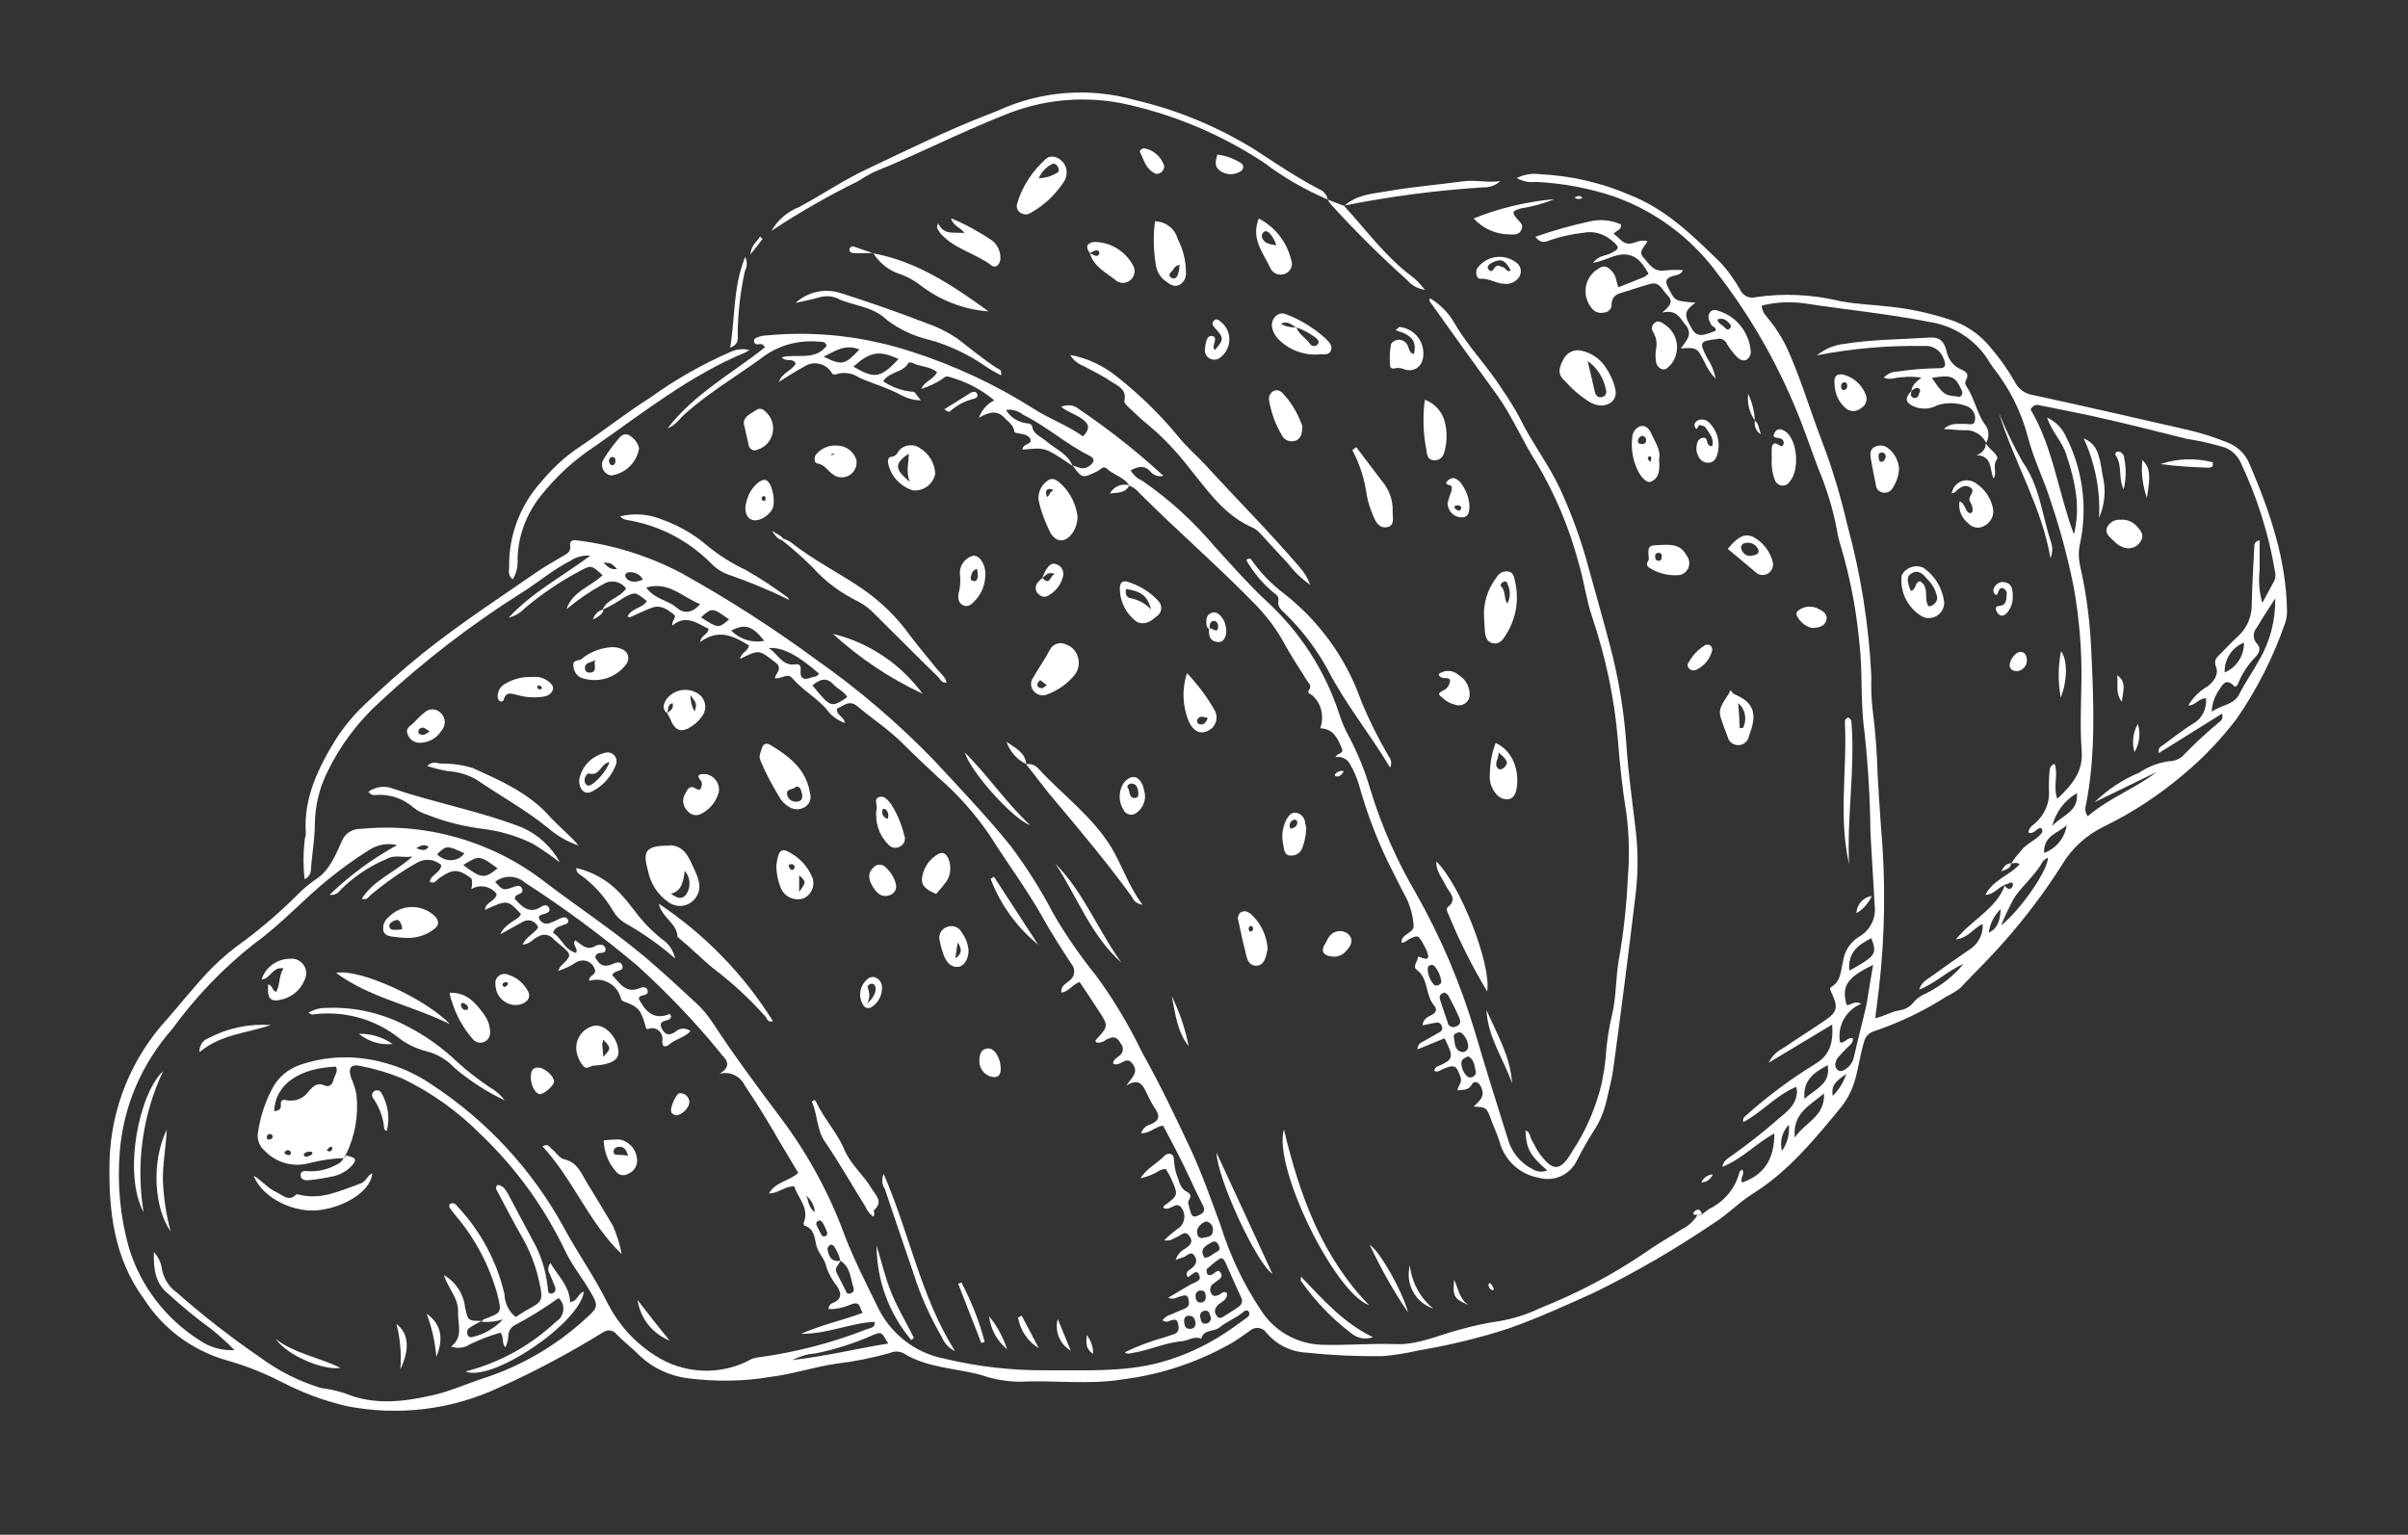 <?xml version="1.0" encoding="utf-8"?>
<!-- Generator: Adobe Illustrator 24.0.3, SVG Export Plug-In . SVG Version: 6.00 Build 0)  -->
<svg version="1.0" id="Livello_1" xmlns="http://www.w3.org/2000/svg" xmlns:xlink="http://www.w3.org/1999/xlink" x="0px" y="0px"
	 viewBox="0 0 80 51" style="enable-background:new 0 0 80 51;" xml:space="preserve">
<rect x="0" y="0" width="80" height="51" fill="#333333" stroke="none"/>
<style type="text/css">
	.st0{fill:#FFFFFF;}
</style>
<g id="Group_725" transform="translate(0 6.965)">
	<path id="Path_1631" class="st0" d="M20.02,13.29c0.15-0.35,0.58-0.39,0.78-0.7c-0.19-0.25-0.54-0.31-0.79-0.12c0,0,0,0-0.01,0
		c-0.42,0.23-0.81,0.5-1.18,0.81c0.19-0.59,0.8-0.75,1.2-1.13c-0.37-0.34-0.38-0.34-0.74-0.15c-0.66,0.35-1.28,0.77-1.85,1.25
		c-0.14,0.15-0.33,0.26-0.53,0.31c0.76-0.83,1.77-1.36,2.71-2.06c-0.23-0.02-0.47,0.04-0.66,0.17c-0.57,0.29-1.06,0.71-1.6,1.05
		c-1.68,1.06-3.26,2.27-4.72,3.63c-0.74,0.67-1.34,1.47-1.77,2.37c-0.26,0.53-0.39,1.11-0.4,1.69c0,0.52-0.1,1.02-0.13,1.54
		c-0.01,0.13-0.09,0.25-0.21,0.3c-0.05-0.42-0.05-0.85,0-1.27c0-0.09,0.05-0.18,0.04-0.26c-0.08-1.18,0.42-2.18,1.01-3.14
		c0.3-0.46,0.66-0.88,1.07-1.25c0.58-0.55,1.18-1.08,1.8-1.58c1.21-0.97,2.5-1.81,3.77-2.69c0.26-0.18,0.54-0.34,0.81-0.5
		c0.16-0.1,0.37-0.15,0.32-0.42c-0.02-0.13,0.1-0.17,0.22-0.15c1.22,0.15,2.4,0.52,3.48,1.09c1.55,0.86,3.04,1.82,4.47,2.87
		c1.41,0.99,2.72,2.11,3.92,3.35c0.87,0.94,1.75,1.86,2.55,2.85c0.52,0.7,0.99,1.43,1.39,2.2c0.42,0.74,0.91,1.44,1.44,2.1
		c0.59,0.8,1.1,1.66,1.53,2.55c0.59,1.05,1.11,2.14,1.62,3.23c0.38,0.82,0.68,1.68,0.99,2.52c0.31,1,0.76,1.95,1.34,2.82
		c0.43,0.68,1.17,1.11,1.98,1.15c0.83,0.03,1.66-0.05,2.5-0.02c0.74,0.03,1.42-0.3,2.12-0.48c0.43-0.12,0.86-0.22,1.3-0.28
		c0.47-0.08,0.93-0.22,1.36-0.43c1.24-0.49,2.42-1.11,3.52-1.86c0.39-0.28,0.81-0.51,1.21-0.77c0.21-0.1,0.38-0.26,0.51-0.46
		l0.14-0.02c0.08-0.07,0.17-0.13,0.25-0.19c0.5-0.24,0.88-0.69,1.01-1.23c0.01-0.03,0.05-0.05,0.09-0.08c0.11,0.15-0.1,0.3,0,0.43
		c0.72-0.25,1.07-0.77,1.07-1.63c-0.6,0.32-1.06,0.84-1.73,1.11c0.04-0.22,0.19-0.28,0.31-0.37c0.49-0.35,0.97-0.72,1.42-1.11
		c0.3-0.28,0.72-0.5,0.75-1c0-0.06-0.01-0.12-0.02-0.18c-0.67,0.27-1.13,0.84-1.76,1.17c-0.03-0.08,0.01-0.17,0.08-0.21
		c0.71-0.64,1.48-1.21,2.29-1.71c0.51-0.3,0.62-0.71,0.58-1.32l-2.11,1.27c0.1-0.21,0.28-0.39,0.49-0.49
		c0.45-0.31,0.92-0.6,1.37-0.91c0.44-0.3,0.46-0.44,0.2-0.99c-0.03-0.06-0.03-0.1,0.02-0.13c0.33-0.19,0.31-0.54,0.39-0.84
		c0.04-0.34,0.23-0.63,0.52-0.82c0.38-0.21,0.59-0.63,0.53-1.06c-0.04-0.81-0.1-1.63-0.14-2.44c-0.01-1.12-0.08-2.23-0.2-3.34
		c-0.14-0.98-0.05-1.98-0.17-2.97c-0.1-1.06-0.3-2.11-0.6-3.13c-0.06-0.19-0.11-0.37-0.14-0.57c-0.13-0.7-0.34-1.38-0.61-2.03
		c-0.2-0.51-0.37-1.03-0.57-1.54c-0.69-1.79-1.63-3.47-2.81-4.99c-0.87-1.18-2.08-2.07-3.46-2.55c-0.83-0.27-1.68-0.43-2.55-0.47
		c-0.22,0.03-0.45-0.02-0.64-0.13c0.23-0.11,0.48-0.16,0.73-0.13c1.05,0.05,2.08,0.28,3.04,0.7c1.22,0.48,2.1,1.37,3,2.24
		c0.25,0.27,0.47,0.58,0.65,0.9c0.09,0.2,0.31,0.31,0.52,0.25c0.93-0.14,1.88-0.09,2.8,0.13c0.56,0.11,1.13,0.12,1.69,0.19
		c0.67,0.07,1.33,0.22,1.97,0.43c0.53,0.17,0.99,0.49,1.34,0.92c0.3,0.35,0.57,0.73,0.8,1.13c0.11,0.24,0.34,0.41,0.6,0.45
		c1.66,0.36,3.32,0.74,4.98,1.12c0.52,0.11,1.03,0.27,1.52,0.47c0.32,0.13,0.57,0.38,0.7,0.69c0.67,1.57,1.23,3.17,1.25,4.91
		c0,0.14-0.02,0.28-0.07,0.41c-0.39,1.12-0.93,2.19-1.61,3.17c-0.52,0.68-1.11,1.3-1.76,1.84c-0.8,0.68-1.68,1.26-2.62,1.72
		c-0.59,0.28-1.09,0.73-1.42,1.29c-0.57,0.9-1.21,1.75-1.92,2.55c-0.47,0.54-0.98,1.03-1.46,1.54c-0.14,0.11-0.29,0.2-0.44,0.27
		c-0.76,0.49-1.58,0.88-2.44,1.17c-0.17,0.06-0.29,0.2-0.32,0.38c-0.12,0.39-0.17,0.8-0.28,1.19c-0.09,0.34-0.25,0.66-0.47,0.94
		c-0.88,1.07-1.75,2.14-2.95,2.89c-0.45,0.28-0.82,0.68-1.27,0.96c-1.28,0.87-2.61,1.64-3.99,2.32c-0.94,0.42-1.87,0.85-2.84,1.19
		c-0.98,0.32-1.98,0.56-2.99,0.73c-0.4,0.09-0.8,0.16-1.21,0.19c-0.85,0.01-1.7-0.03-2.55-0.12c-0.5-0.03-0.97-0.27-1.29-0.65
		c-0.11-0.17-0.34-0.22-0.51-0.11c-0.02,0.01-0.03,0.02-0.05,0.04c-0.21,0.14-0.4,0.29-0.61,0.41c-1.11,0.63-2.33,1.04-3.6,1.2
		c-1.15,0.19-2.3,0.02-3.45,0.08c-0.43-0.01-0.85-0.08-1.25-0.22c-0.87-0.24-1.8-0.23-2.6-0.73c-0.14-0.07-0.31-0.07-0.46,0
		c-0.58,0.16-1.17,0.28-1.77,0.35c-0.74,0.11-1.45,0.35-2.19,0.44c-0.89,0.15-1.8,0.16-2.7,0.05c-0.6-0.07-1.17-0.32-1.62-0.74
		c-0.25-0.25-0.53-0.47-0.78-0.72c-0.1-0.14-0.29-0.18-0.44-0.08c-0.01,0-0.01,0.01-0.02,0.01c-1.1,0.68-2.24,1.29-3.42,1.82
		c-1.59,0.75-3.37,0.97-5.09,0.63c-0.74-0.17-1.46-0.44-2.14-0.79c-0.6-0.31-1.23-0.56-1.88-0.74c-1.12-0.33-2.08-1.04-2.71-2.02
		c-1.01-1.37-1.19-2.96-1.15-4.61c0.05-1.76,0.74-3.43,1.93-4.72c0.49-0.56,0.95-1.15,1.47-1.68c0.34-0.34,0.71-0.65,1.1-0.92
		c0.61-0.46,1.19-0.96,1.73-1.5c0.18-0.19,0.39-0.36,0.6-0.51c0.48-0.3,0.67-0.81,0.89-1.29c0.1-0.25,0.35-0.41,0.61-0.4
		c2.19-0.22,4.39,0.41,6.13,1.76c1.1,0.84,2.26,1.6,3.32,2.49c0.58,0.49,1.14,1.01,1.7,1.53c0.21,0.19,0.39,0.41,0.55,0.65
		c0.72,1.1,1.5,2.15,2.29,3.2c0.88,1.18,1.59,2.48,2.1,3.87c0.31,0.81,0.71,1.59,1.09,2.37c0.42,0.89,1.24,1.54,2.21,1.73
		c1.12,0.27,2.27,0.4,3.42,0.39c1.25-0.01,2.53,0.07,3.76-0.26c0.89-0.24,1.72-0.65,2.47-1.19c0.14-0.1,0.29-0.21,0.43-0.31
		c0.06-0.04,0.09-0.12,0.05-0.18c0,0,0,0,0,0c-0.05-0.08-0.13-0.05-0.18,0c-0.25,0.21-0.56,0.32-0.8,0.52
		c-0.19,0.15-0.53,0.05-0.6,0.37c-0.23-0.1-0.43,0.06-0.62,0.08c-0.59,0.05-1.12,0.31-1.7,0.4c-0.07,0.01-0.14,0.04-0.22-0.03
		c0.43-0.21,0.87-0.37,1.33-0.5c0.1-0.04,0.2-0.06,0.3-0.1c0.18-0.06,0.17-0.21,0.14-0.35c-0.04-0.19-0.17-0.13-0.29-0.09
		c-0.07,0.04-0.16,0.03-0.23-0.02c0.07-0.09,0.16-0.16,0.27-0.19c0.16-0.07,0.33-0.14,0.49-0.21c0.15-0.07,0.13-0.2,0.1-0.32
		c-0.04-0.16-0.15-0.1-0.25-0.08c-0.12,0.02-0.22,0.13-0.42,0.05c0.28-0.17,0.52-0.31,0.76-0.45c0.08-0.03,0.16-0.07,0.24-0.12
		c0.08-0.07,0.05-0.16,0-0.24c-0.06-0.08-0.12-0.03-0.18,0.01s-0.11,0.08-0.17,0.12c-0.09-0.15,0.01-0.22,0.09-0.27
		c0.17-0.12,0.26-0.27,0.13-0.45c-0.12-0.17-0.24,0.01-0.36,0.05c-0.07,0.02-0.13,0.05-0.26,0.09c0.05-0.16,0.16-0.29,0.31-0.37
		c0.17-0.11,0.29-0.23,0.14-0.43c-0.15-0.2-0.28,0-0.41,0.04c-0.11,0.04-0.2,0.15-0.42,0.11c0.15-0.16,0.33-0.3,0.51-0.43
		c0.2-0.18,0.21-0.49,0.03-0.69c0,0,0,0,0,0c-0.05-0.05-0.13-0.06-0.19-0.03c-0.11,0.04-0.22,0.13-0.35,0.09
		c-0.04-0.03-0.04-0.06,0-0.09c0.46-0.34,0.47-0.35,0.25-0.85c-0.05-0.13-0.13-0.25-0.2-0.37c-0.19,0-0.3,0.13-0.45,0.18
		c-0.13,0.06-0.26,0.1-0.39,0.13c0.21-0.34,0.57-0.5,0.83-0.78C38.87,31.32,39,31.4,39,31.56c0.01,0.23,0.06,0.46,0.15,0.67
		c0.03,0.14,0.1,0.27,0.2,0.36c0.16,0.09,0.27,0.14,0.14,0.34c-0.04,0.07,0.02,0.2,0.04,0.3c0.04,0.13,0.06,0.3,0.27,0.2
		c0.16-0.07,0.27-0.14,0.16-0.35c-0.24-0.46-0.44-0.93-0.67-1.39c-0.2-0.41-0.42-0.82-0.65-1.25c-0.26,0.03-0.45,0.27-0.73,0.25
		c0.05-0.14,0.16-0.25,0.31-0.29c0.29-0.12,0.33-0.27,0.16-0.52c-0.1-0.15-0.18-0.3-0.26-0.47c-0.13-0.27-0.24-0.59-0.7-0.3
		c0.18-0.27,0.42-0.44,0.21-0.72c-0.22-0.31-0.41,0.12-0.65-0.01c0-0.14,0.14-0.2,0.23-0.28c0.11-0.09,0.13-0.26,0.03-0.38
		c0,0,0,0,0,0c-0.14-0.24-0.23-0.27-0.5-0.13c-0.08,0.07-0.19,0.1-0.3,0.09c-0.04-0.02-0.06-0.06-0.03-0.09
		c0.42-0.46,0.42-0.46,0.09-0.97c-0.2-0.31-0.41-0.62-0.63-0.95c-0.23,0.06-0.34,0.31-0.61,0.35c-0.03-0.22,0.16-0.3,0.27-0.4
		c0.17-0.12,0.21-0.35,0.09-0.52c-0.01-0.01-0.02-0.03-0.03-0.04c-0.33-0.51-0.66-1.01-0.95-1.54c-0.53-0.94-1.18-1.81-1.76-2.73
		c-0.49-0.72-1.07-1.37-1.73-1.94c-0.4-0.37-0.8-0.75-1.19-1.14c-0.45-0.44-0.99-0.8-1.48-1.21c-0.27-0.22-0.45-0.01-0.67,0.08
		c-0.04,0.22,0.23,0.26,0.26,0.48c-0.25-0.09-0.47-0.25-0.62-0.47c-0.34-0.38-0.79-0.63-1.12-1.01c-0.17-0.21-0.36,0.03-0.59-0.01
		c0.04-0.18,0.29-0.33,0-0.54c-0.53-0.4-0.51-0.42-1.15-0.1c0.02-0.21,0.27-0.25,0.29-0.45c-0.5-0.3-0.99-0.57-1.62-0.11
		c0.04-0.24,0.27-0.25,0.28-0.44c-0.38-0.18-0.75-0.49-1.2-0.11c-0.04-0.18,0.18-0.27,0.03-0.38c-0.2-0.15-0.41-0.31-0.68-0.22
		c-0.22,0.07-0.42,0.18-0.64,0.27c-0.06,0.02-0.12,0.09-0.2,0.03c0.13-0.28,0.49-0.27,0.64-0.51c-0.38-0.31-0.39-0.31-0.74-0.13
		c-0.23,0.16-0.48,0.3-0.74,0.42L20.02,13.29z M27.92,34.93c-0.04-0.17-0.11-0.33-0.21-0.48c-0.03-0.04-0.09-0.07-0.14-0.04
		c-0.04,0.03-0.08,0.08-0.08,0.12C27.53,34.79,27.62,34.98,27.92,34.93c-0.04,0.13-0.22,0.23-0.12,0.41
		c0.11,0.22,0.22,0.44,0.33,0.65c0.03,0.05,0.09,0.04,0.14,0.02c0.07-0.02,0.11-0.08,0.09-0.15c0-0.01,0-0.01,0-0.02
		C28.25,35.53,28.27,35.15,27.92,34.93z M66.59,22.45c-0.21,0.07-0.33,0.31-0.63,0.32c0.26-0.51,0.81-0.64,1.14-1.02
		c-0.12-0.08-0.21-0.01-0.29-0.03l0.01,0.01c0.09-0.15,0.2-0.29,0.32-0.42c0.18-0.25,0.49-0.34,0.68-0.58
		c0.05-0.05,0.04-0.13-0.01-0.18c0,0,0,0-0.01,0c-0.15,0-0.23,0.23-0.41,0.15c0.01-0.15,0.12-0.23,0.21-0.3
		c0.33-0.28,0.51-0.7,0.47-1.13c0-0.2,0-0.39,0.02-0.58c0.01-0.1,0.01-0.22,0.17-0.27c0.13,0.36-0.06,0.75,0.09,1.16
		c0.49-0.47,0.86-0.89,0.81-1.59c-0.06-0.76-0.02-1.53-0.01-2.29c0.02-1.05-0.07-2.09-0.25-3.13c-0.19-0.95-0.44-1.9-0.75-2.82
		c-0.23-0.75-0.59-1.45-0.78-2.2c-0.22-0.84-0.62-1.63-1.16-2.31c-0.03-0.04-0.06-0.09-0.09-0.13c-0.43-0.75-1.19-1.26-2.04-1.38
		c-1.36-0.27-2.74-0.4-4.1-0.61c-0.48-0.07-0.98-0.05-1.45,0.07c0.01,0.25,0.17,0.36,0.27,0.5c0.21,0.26,0.39,0.55,0.54,0.85
		c0.47,1.01,0.78,2.09,1.18,3.13c0.35,0.91,0.63,1.85,0.85,2.8c0.45,1.64,0.72,3.33,0.8,5.03c-0.01,0.39,0,0.78,0.05,1.17
		c0.09,0.7,0.14,1.41,0.16,2.12c0.03,0.57,0.07,1.13,0.11,1.7c0.16,1.8,0.14,3.62-0.07,5.42c-0.04,0.3-0.07,0.59-0.12,0.96
		c0.31-0.07,0.54-0.22,0.8-0.26c0.2-0.03,0.38-0.13,0.49-0.29c0.11-0.12,0.24-0.21,0.39-0.27c0.48-0.24,0.91-0.57,1.25-0.98
		c-0.51,0.21-0.91,0.63-1.47,0.85c0.08-0.26,0.27-0.34,0.42-0.45c0.4-0.29,0.81-0.58,1.22-0.86c0.31-0.18,0.49-0.51,0.47-0.87
		c-0.31,0.13-0.46,0.46-0.89,0.51c0.55-0.67,1.33-1.01,1.62-1.78c0.02,0.03,0.05,0.05,0.07,0.07c0.1,0.07,0.16,0.02,0.2-0.07
		c0.01-0.03,0.01-0.06-0.01-0.09c-0.07-0.05-0.12,0.01-0.18,0.04C66.64,22.4,66.62,22.43,66.59,22.45L66.59,22.45z M11.42,31.52
		c-0.39,0.01-0.78,0.07-1.16,0.17c-0.53,0.14-1.09-0.02-1.46-0.41c-0.18-0.15-0.27-0.38-0.23-0.61c0.07-0.49,0.22-0.97,0.45-1.41
		c0.19-0.41,0.55-0.71,0.98-0.85c0.51-0.17,1.04-0.25,1.57-0.24c0.98,0.03,1.94,0.34,2.75,0.89c1.84,1.2,3.35,2.83,4.41,4.76
		c0.46,0.86,1.03,1.65,1.46,2.53c0.36,0.7,0.89,1.29,1.56,1.72c0.96,0.63,2.2,0.69,3.21,0.13c0.1-0.04,0.2-0.06,0.31-0.07
		c1.21-0.17,2.4-0.48,3.54-0.93c0.1-0.04,0.27-0.03,0.25-0.24c-0.79,0.03-1.53,0.4-2.45,0.4c0.73-0.32,1.39-0.45,2.05-0.7
		c-0.12-0.16-0.05-0.43-0.43-0.26c-0.22,0.09-0.46,0.14-0.7,0.14c-0.01-0.1,0.06-0.19,0.15-0.21c0.29-0.13,0.28-0.32,0.13-0.55
		c-0.15-0.19-0.27-0.4-0.35-0.62c-0.05-0.3-0.28-0.48-0.34-0.74c-0.06-0.27-0.07-0.56-0.4-0.66c-0.01,0-0.03-0.06-0.02-0.09
		c0.2-0.49-0.19-0.82-0.31-1.21c-0.32-0.02-0.53,0.24-0.84,0.23c0.22-0.39,0.68-0.41,0.97-0.68c-0.2-0.33-0.39-0.65-0.58-0.97
		c-0.38-0.66-0.77-1.31-1.2-1.94c-0.15-0.31-0.5-0.48-0.84-0.38c0.34-0.2,0.32-0.4,0.09-0.62c-0.04-0.04-0.06-0.09-0.1-0.13
		c-0.83-1.01-1.74-1.96-2.72-2.85c-1.18-0.99-2.42-1.91-3.72-2.75c-0.28-0.25-0.7-0.27-1-0.03c0.26,0.29,0.27,0.29,0.61,0.17
		c0.11-0.04,0.23-0.07,0.28,0.04c0.08,0.18-0.11,0.18-0.2,0.25c-0.02,0.02-0.03,0.06-0.04,0.1c0.24,0.26,0.48,0.53,0.89,0.26
		c0.09-0.06,0.22-0.07,0.26,0.07c0.03,0.11-0.07,0.14-0.15,0.17c-0.08,0.03-0.18,0.02-0.2,0.13c0.04,0.14,0.19,0.23,0.33,0.19
		c0.02,0,0.03-0.01,0.05-0.02c0.12-0.04,0.23-0.1,0.34-0.15c0.09-0.04,0.2-0.05,0.24,0.03c0.07,0.15-0.07,0.16-0.17,0.2
		c-0.11,0.05-0.25,0.06-0.32,0.25c0.29,0.17,0.38,0.57,0.77,0.67c0.08-0.17-0.15-0.26-0.03-0.42c0.21,0.14,0.38,0.36,0.67,0.19
		c0.1-0.06,0.29-0.07,0.33,0.06c0.06,0.23-0.19,0.13-0.28,0.21c-0.02,0.03-0.04,0.06-0.06,0.1c0.11,0.19,0.22,0.35,0.5,0.26
		c0.13-0.04,0.35-0.19,0.41,0.04c0.05,0.19-0.26,0.11-0.34,0.3c0.25,0.26,0.45,0.64,0.94,0.42c0.08-0.03,0.2-0.03,0.23,0.07
		c0.05,0.16-0.09,0.16-0.18,0.19c-0.05,0.01-0.1,0.04-0.11,0.1c0.22,0.42,0.49,0.73,1.03,0.51c0.01,0,0.03,0.05,0.05,0.08
		c-0.02,0.03-0.02,0.07-0.05,0.09c-0.13,0.08-0.41,0.04-0.25,0.34c0.12,0.21,0.26,0.2,0.44,0.08c0.14-0.13,0.35-0.14,0.5-0.02
		c-0.21,0.22-0.49,0.26-0.69,0.43c-0.12,0.1-0.28,0.15-0.24-0.17c0-0.2-0.15-0.36-0.35-0.36c-0.02,0-0.05,0-0.07,0.01
		c-0.06,0.01-0.11,0.07-0.14-0.06c-0.15-0.55-0.24-0.66-0.71-0.83c-0.11-0.04-0.1-0.08-0.13-0.17c-0.14-0.42-0.6-0.66-1.03-0.52
		c-0.05-0.18,0.26-0.19,0.18-0.39c-0.07-0.22-0.31-0.34-0.52-0.27c-0.03,0.01-0.05,0.02-0.08,0.03c-0.19,0.13-0.4,0.23-0.62,0.3
		c0.02-0.05,0.05-0.1,0.08-0.15c0.39-0.38,0.39-0.38-0.02-0.73c-0.08-0.07-0.17-0.13-0.24-0.21c-0.13-0.13-0.33-0.15-0.48-0.05
		c-0.17,0.06-0.27,0.26-0.52,0.26c0.14-0.27,0.39-0.37,0.52-0.56c-0.06-0.19-0.27-0.29-0.45-0.22c-0.04,0.01-0.07,0.03-0.1,0.05
		c-0.22,0.12-0.44,0.24-0.71,0.39c0.07-0.15,0.19-0.28,0.33-0.37c0.12-0.1,0.29-0.15,0.36-0.3c-0.45-0.48-0.45-0.48-1.2-0.14
		c0.02-0.27,0.36-0.28,0.39-0.53c-0.2-0.26-0.56-0.33-0.84-0.16c0.04-0.22,0.03-0.33-0.02-0.37c-0.42-0.31-0.61-0.3-1.04,0
		c-0.09,0.06-0.15,0.21-0.32,0.13c0.03-0.25,0.36-0.29,0.38-0.56c-0.22-0.19-0.53-0.23-0.78-0.09c-0.56,0.31-1.08,0.68-1.57,1.09
		c-0.07,0.06-0.12,0.18-0.29,0.12c0.39-0.62,1.09-0.87,1.68-1.4c-0.36,0.04-0.59-0.07-0.86,0.08c-0.57,0.24-1.09,0.59-1.53,1.03
		c-0.08,0.12-0.22,0.18-0.36,0.16c0.67-0.65,1.42-1.2,2.24-1.65c-0.31-0.08-0.64-0.02-0.91,0.15c-0.48,0.3-0.94,0.63-1.38,0.99
		c-0.84,0.68-1.56,1.49-2.45,2.13c-1.03,0.81-1.95,1.77-2.72,2.83C4.7,28.39,4.1,29.8,3.98,31.3c-0.09,1.08,0.01,2.17,0.31,3.22
		c0.39,1.27,1.23,2.35,2.35,3.06c0.34,0.23,0.74,0.34,1.15,0.32c-0.24-0.25-0.5-0.48-0.77-0.7c-0.5-0.36-0.98-0.76-1.44-1.18
		c-0.41-0.33-0.48-0.78-0.47-1.38c0.15,0.16,0.24,0.35,0.27,0.57c0.06,0.32,0.24,0.6,0.5,0.78c0.87,0.77,1.8,1.49,2.76,2.15
		c0.61,0.45,1.3,0.8,2.03,1.02c0.26,0.03,0.52,0.09,0.78,0.17c0.97,0.41,1.94,0.29,2.92,0.07c0.59-0.13,1.14-0.39,1.71-0.57
		c1.25-0.41,2.4-1.08,3.37-1.97c0.44-0.39,0.44-0.44,0.14-0.94c-0.26-0.44-0.59-0.85-0.81-1.31c-0.69-1.45-1.63-2.75-2.79-3.86
		c-0.76-0.77-1.65-1.41-2.63-1.88c-0.44-0.18-0.9-0.32-1.37-0.41c-0.33-0.08-0.43,0.06-0.33,0.38c0.08,0.18,0.14,0.36,0.18,0.55
		c0.08,0.69-0.04,1.39-0.35,2.02L11.42,31.52z M75.16,13.07c0.13-0.25,0.27-0.49,0.4-0.74c0.04-0.1,0.05-0.21,0.02-0.31
		c-0.21-1.26-0.6-2.48-1.15-3.64c-0.11-0.22-0.3-0.4-0.53-0.48c-0.41-0.12-0.82-0.22-1.24-0.28c-1.05-0.26-2.09-0.53-3.15-0.76
		c-0.55-0.12-1.11-0.23-1.67-0.34c-0.11-0.02-0.24-0.1-0.38,0.12c0.75,1.26,0.92,2.76,1.44,4.15c0.11-0.43,0.13-0.89,0.07-1.33
		c-0.06-0.46-0.18-0.9-0.33-1.34c-0.13-0.42-0.47-0.72-0.63-1.21c0.28,0.13,0.51,0.36,0.63,0.64c0.55,1.08,0.72,2.33,0.47,3.52
		c-0.06,0.24-0.06,0.49-0.01,0.74c0.22,0.95,0.34,1.92,0.38,2.9c0.08,1.7,0.15,3.4-0.18,5.08c-0.04,0.13-0.02,0.26,0.06,0.37
		c0.69-0.6,1.56-0.91,2.29-1.47l-2.06,1c0.43-0.42,0.93-0.75,1.48-0.98c0.3-0.2,0.63-0.33,0.99-0.38c0.2,0,0.38-0.08,0.51-0.23
		c0.37-0.38,0.76-0.74,1.17-1.08c0.09-0.06,0.12-0.17,0.08-0.27l-2.1,1.31c-0.04-0.18,0.08-0.22,0.16-0.28
		c0.33-0.24,0.65-0.5,1-0.71c0.29-0.17,0.44-0.5,0.41-0.83c-0.24-0.01-0.35,0.24-0.59,0.24c0.15-0.26,0.37-0.48,0.63-0.63
		c0.23-0.16,0.38-0.42,0.3-0.63c-0.11-0.26,0.03-0.35,0.16-0.48c0.19-0.19,0.37-0.39,0.56-0.56c0.31-0.28,0.47-0.67,0.46-1.09
		c0.01-0.6,0.05-1.2,0.08-1.8c0.01-0.11-0.03-0.26,0.18-0.3c0,0.34,0,0.66,0,0.99C75.03,12.36,75.06,12.72,75.16,13.07z M62.23,25.1
		c-0.86,0.41-1.06,0.7-0.88,1.33c0.13,0.03,0.23-0.16,0.49-0.04c-0.51,0.2-0.81,0.74-0.71,1.28c0.17,0.05,0.25-0.2,0.43-0.13
		c0.01,0.17-0.13,0.24-0.22,0.34c-0.1,0.1-0.2,0.2-0.29,0.31c-0.08,0.12-0.12,0.29-0.01,0.39c0.12,0.11,0.26,0,0.37-0.09
		c0.1-0.1,0.17-0.23,0.19-0.37c0.13-0.57,0.28-1.13,0.41-1.7C62.08,26,62.14,25.59,62.23,25.1L62.23,25.1z M75.59,12.92
		c-0.21,0.32-0.42,0.64-0.62,0.98c-0.13,0.15-0.13,0.39,0.02,0.53c0.13,0.14,0.07,0.3-0.05,0.43c-0.25,0.25-0.45,0.55-0.58,0.88
		c-0.02,0.05-0.08,0.16-0.15,0.08c-0.28-0.28-0.39,0.01-0.5,0.16c-0.14,0.21-0.22,0.45-0.23,0.7c0.33-0.22,0.74-0.23,0.91-0.57
		c0.2-0.4,0.46-0.76,0.67-1.15C75.42,14.35,75.6,13.64,75.59,12.92L75.59,12.92z M9.11,29.96c0.14-0.02,0.24-0.05,0.22-0.23
		c-0.01-0.11,0.05-0.17,0.16-0.14c0.3,0.07,0.61-0.05,0.78-0.31c0.14-0.15,0.27-0.28,0.5-0.18c0.17,0.08,0.27-0.03,0.31-0.18
		c0.03-0.15,0.17-0.28,0.08-0.44C9.99,28.52,9.14,29.04,9.11,29.96z M40.76,36c0.03,0.2-0.13,0.27-0.25,0.36
		c-0.15,0.12-0.2,0.27-0.08,0.41c0.1,0.13,0.22,0.01,0.32-0.05c0.14-0.08,0.27-0.17,0.4-0.26c0.11-0.07,0.15-0.21,0.08-0.32
		c0,0,0,0,0,0c-0.18-0.39-0.35-0.77-0.52-1.16c-0.04-0.08-0.1-0.18-0.2-0.11c-0.15,0.1-0.28,0.21-0.41,0.33
		c-0.03,0.02-0.01,0.1,0,0.15c0.02,0.05,0.07,0.07,0.13,0.05c0.12-0.02,0.24-0.26,0.34-0.04c0.07,0.15-0.13,0.22-0.23,0.31
		c-0.04,0.03-0.09,0.06-0.11,0.11c-0.04,0.08-0.03,0.18,0.02,0.25c0.06,0.1,0.15,0.07,0.23,0.04C40.57,36.04,40.64,35.91,40.76,36z
		 M23.26,13.11c-0.59-0.23-1.04-0.77-1.79-0.55c0.28,0.39,0.71,0.41,1,0.66C22.71,13.43,22.98,13.43,23.26,13.11z M66.48,23.79
		c0.67-0.54,1.56-1.84,1.56-2.26c-0.07,0.05-0.14,0.08-0.17,0.13c-0.25,0.45-0.65,0.77-0.94,1.19
		C66.76,23.15,66.61,23.47,66.48,23.79z M29.51,37.68c-0.22-0.38-0.22-0.4-0.51-0.28c-0.61,0.27-1.26,0.48-1.91,0.61
		c-0.27,0.02-0.53,0.1-0.77,0.22C27.44,38.1,28.46,37.85,29.51,37.68L29.51,37.68z M27.21,15.42c-0.68-0.6-1.21-0.89-1.67-0.85
		c0.33,0.22,0.45,0.61,0.9,0.54c0.13-0.02,0.17,0.06,0.16,0.2c-0.03,0.27,0.11,0.34,0.35,0.24C27.03,15.52,27.13,15.54,27.21,15.42
		L27.21,15.42z M26.99,15.81c0.62,0.75,0.62,0.75,1.16,0.39c-0.11-0.19-0.32-0.27-0.46-0.42C27.45,15.52,27.24,15.61,26.99,15.81
		L26.99,15.81z M59.63,30.84c0.32-0.51,1-0.68,0.97-1.47C60.11,29.78,59.54,30.04,59.63,30.84L59.63,30.84z M61.44,25.29
		c0.9-0.5,0.92-0.56,0.73-1.08C61.74,24.43,61.38,24.68,61.44,25.29L61.44,25.29z M60.72,28.43c-0.44,0.24-0.83,0.48-0.77,1.12
		C60.31,29.21,60.83,29.07,60.72,28.43L60.72,28.43z M15.39,21.78c0.61,0.46,0.71,0.46,1.14,0.11
		C15.93,21.45,15.92,21.45,15.39,21.78z M24.29,13.99c0.29,0.29,0.7,0.42,1.1,0.34C25,13.83,24.75,13.75,24.29,13.99z M24.22,13.62
		c-0.54-0.4-0.58-0.4-0.93-0.07C23.86,13.92,23.87,13.92,24.22,13.62L24.22,13.62z M69,19.39c-0.41,0.24-0.7,0.63-0.82,1.09
		C68.53,20.11,69.06,20.01,69,19.39L69,19.39z M68.66,20.46c-0.28,0.26-0.78,0.34-0.75,0.92C68.31,21.23,68.6,20.88,68.66,20.46
		L68.66,20.46z M74.55,14.39c-0.4,0.16-0.66,0.56-0.64,0.99C74.3,15.22,74.56,14.82,74.55,14.39L74.55,14.39z M15.43,21.39
		c-0.59-0.27-0.59-0.27-0.91,0.03c0.22,0.24,0.6,0.27,0.84,0.05C15.39,21.44,15.41,21.41,15.43,21.39z M39.93,34.18
		c0.13-0.05,0.33-0.01,0.36-0.21c0.04-0.14-0.04-0.29-0.18-0.34c-0.12-0.03-0.35,0.18-0.34,0.32
		C39.77,34.06,39.79,34.16,39.93,34.18z M40.02,34.83c0.17,0,0.27-0.14,0.41-0.2c0.11-0.05,0.1-0.12,0.06-0.21
		c-0.05-0.11-0.13-0.17-0.24-0.1C40.05,34.43,39.83,34.55,40.02,34.83L40.02,34.83z M21.36,12.29c-0.09-0.16-0.26-0.25-0.44-0.24
		c-0.08,0-0.19,0.05-0.13,0.17C20.87,12.38,21.13,12.41,21.36,12.29z M66.47,23.24c-0.22,0.21-0.36,0.49-0.4,0.79
		C66.39,23.87,66.44,23.62,66.47,23.24z M39.72,36.99c-0.02-0.08-0.03-0.21-0.19-0.23c-0.09-0.02-0.17,0.04-0.19,0.12
		c0,0.02,0,0.04,0,0.07c0.01,0.11,0.03,0.23,0.15,0.24C39.6,37.2,39.72,37.18,39.72,36.99z M59.43,30.41
		c-0.22,0.23-0.31,0.56-0.23,0.87C59.38,31.03,59.46,30.72,59.43,30.41z M40.22,36.79c-0.04-0.08-0.03-0.22-0.19-0.2
		c-0.1,0.01-0.17,0.09-0.16,0.19c0,0.01,0,0.03,0.01,0.04c0.02,0.1,0.04,0.22,0.18,0.2c0.1-0.01,0.17-0.09,0.17-0.19
		C40.23,36.82,40.23,36.8,40.22,36.79L40.22,36.79z M61.34,28.72c-0.31,0.22-0.52,0.36-0.45,0.73
		C61.1,29.24,61.25,28.99,61.34,28.72L61.34,28.72z M27.49,34.01c-0.04-0.09-0.08-0.21-0.14-0.31c-0.03-0.06-0.08-0.13-0.16-0.1
		c-0.11,0.05-0.07,0.14-0.03,0.21c0.04,0.09,0.09,0.19,0.14,0.27c0.03,0.04,0.08,0.06,0.12,0.03c0,0,0,0,0.01,0
		C27.46,34.1,27.47,34.06,27.49,34.01L27.49,34.01z M40.06,36.12c-0.01-0.1-0.02-0.21-0.17-0.2c-0.09-0.01-0.16,0.06-0.17,0.15
		c0,0,0,0.01,0,0.01c0,0.1,0.01,0.22,0.15,0.24C40,36.32,40.06,36.25,40.06,36.12L40.06,36.12z M27.07,33.32
		c-0.01-0.22-0.12-0.42-0.29-0.56C26.87,32.91,26.83,33.13,27.07,33.32L27.07,33.32z M20.5,11.94c-0.2-0.2-0.2-0.2-0.45-0.21
		C20.18,11.86,20.28,11.98,20.5,11.94L20.5,11.94z M13.83,21.22c0.18,0.07,0.31,0.11,0.41-0.05C14.11,21.09,14,21.11,13.83,21.22z
		 M10.38,31.34c-0.01-0.01-0.02-0.03-0.03-0.03c-0.08-0.02-0.17,0-0.24,0.05c-0.02,0.02-0.02,0.05-0.01,0.08
		c0.06,0.06,0.13,0.02,0.19,0C10.33,31.42,10.38,31.4,10.38,31.34L10.38,31.34z M8.86,30.81c0.01,0.06,0.02,0.11,0.09,0.09
		c0.05-0.01,0.11-0.03,0.11-0.09c0-0.06-0.05-0.1-0.11-0.09C8.91,30.72,8.87,30.76,8.86,30.81L8.86,30.81z M10.94,31.3
		c0.06-0.01,0.1-0.04,0.1-0.11c0-0.03-0.02-0.05-0.05-0.05c-0.01,0-0.02,0-0.03,0.01c-0.04,0.03-0.07,0.07-0.11,0.11L10.94,31.3z
		 M9.66,31.32c-0.02-0.05-0.07-0.08-0.12-0.06c-0.05,0.01-0.1,0.05-0.08,0.1c0.01,0.03,0.08,0.05,0.12,0.06
		c0.04,0.01,0.08-0.02,0.08-0.05C9.67,31.35,9.67,31.33,9.66,31.32L9.66,31.32z"/>
</g>
<g id="Group_726" transform="translate(47.222 17.442)">
	<path id="Path_1632" class="st0" d="M-16.85-4.42l0.22,0.28c-0.22,0-0.44-0.06-0.63-0.16c-0.45-0.25-0.94-0.38-1.41-0.59
		c-0.22-0.15-0.5-0.2-0.76-0.12c-0.05,0.02-0.1,0.04-0.16-0.04c-0.18-0.31-0.58-0.41-0.88-0.23c-0.02,0.01-0.03,0.02-0.05,0.03
		c-0.26,0.14-0.51,0.3-0.83,0.5c0.13-0.33,0.44-0.37,0.56-0.61c-0.08-0.21-0.33-0.03-0.46-0.21c0.5-0.13,1.1,0.13,1.49-0.38
		c-0.03-0.16-0.18-0.13-0.29-0.14c-0.68-0.06-1.36,0.14-1.89,0.56c-0.83,0.6-1.72,1.13-2.49,1.81c-0.2,0.17-0.34,0.41-0.61,0.51
		c0.87-1.14,2.14-1.82,3.23-2.69C-21.88-6.05-21.98-6-22.06-6c-0.05,0-0.1-0.03-0.11-0.08c-0.01-0.05,0.01-0.11,0.06-0.13
		c0.13-0.06,0.27-0.09,0.41-0.09c1.59-0.15,3.2,0.04,4.72,0.53c1.45,0.46,2.84,1.11,4.13,1.93c0.52,0.33,1.11,0.54,1.61,0.9
		c0.21-0.23,0.24-0.39-0.03-0.58c-0.21-0.15-0.47-0.23-0.7-0.4c0.2-0.09,0.43-0.07,0.59,0.07c0.99,0.67,1.93,1.41,2.81,2.22
		C-8.72-1.59-8.89-1.64-9-1.77C-9.21-2-9.42-1.94-9.66-1.81c0.09,0.15,0.22,0.27,0.38,0.34c0.91,0.62,1.72,1.37,2.43,2.21
		c0.55,0.6,1.09,1.22,1.68,1.77c1.13,1.03,1.98,2.34,2.45,3.8c0.08,0.24,0.17,0.46,0.29,0.68c0.31,0.58,0.56,1.19,0.74,1.82
		c0.37,1.21,0.88,2.36,1.52,3.45c0.82,1.45,1.47,2.99,1.95,4.59c0.35,1.19,0.72,2.37,1.09,3.55c0.12,0.43,0.41,0.8,0.81,1
		c0.15,0.1,0.34,0.12,0.5,0.05c-0.58-0.5-0.7-0.73-0.72-1.33c0.16,0.06,0.15,0.24,0.22,0.35s0.13,0.25,0.21,0.37
		c0.48,0.68,0.73,0.66,1.14-0.05c0.45-0.68,0.77-1.44,0.96-2.23c0.05-0.28,0.11-0.56,0.13-0.84c0.03-0.48,0.1-0.95,0.21-1.42
		c0.15-0.61,0.12-1.23,0.23-1.85c0.16-0.91,0.26-1.83,0.3-2.75c0.06-0.71,0.04-1.42-0.05-2.12c-0.13-0.8-0.22-1.62-0.28-2.43
		c-0.12-1.4-0.41-2.77-0.86-4.1c-0.2-0.59-0.27-1.21-0.45-1.8C4.91,0.09,4.44-1.03,3.82-2.07C3.35-2.8,3.02-3.61,2.51-4.32
		c-0.73-1-1.45-2.01-2.17-3.02C0.31-7.39,0.23-7.43,0.29-7.53c0.33,0.2,0.61,0.48,0.8,0.81c0.46,0.8,1.12,1.46,1.61,2.24
		c0.21,0.31,0.41,0.62,0.58,0.95C3.68-2.71,4.24-2,4.62-1.17c0.39,0.85,0.71,1.74,0.95,2.65C5.8,2.31,6.04,3.15,6.26,3.99
		c0.29,1.08,0.47,2.19,0.55,3.3c0.06,0.95,0.2,1.9,0.31,2.85c0.09,0.76,0.08,1.52-0.02,2.28c-0.23,1.9-0.47,3.8-0.73,5.69
		c-0.04,0.31-0.13,0.62-0.2,0.94c-0.08,0.38-0.22,0.75-0.44,1.08c-0.21,0.33-0.4,0.67-0.58,1.02c-0.23,0.45-0.74,0.68-1.23,0.55
		c-0.65-0.11-1.17-0.59-1.33-1.23c-0.07-0.22-0.17-0.43-0.25-0.64c-0.17-0.48-0.17-0.48-0.61-0.5c0.32-0.27,0.37-0.42,0.24-0.68
		c-0.08-0.15-0.22-0.18-0.29-0.06c-0.12,0.22-0.3,0.17-0.48,0.2c0.01-0.16,0.17-0.25,0.1-0.44c-0.14-0.39-0.19-0.43-0.58-0.27
		c-0.09,0.04-0.18,0.13-0.29,0.06c0-0.07,0.05-0.13,0.12-0.15c0.53-0.23,0.53-0.3,0.22-0.93l-0.9,0.37
		C-0.13,17.24,0,17.2,0.09,17.15c0.17-0.1,0.34-0.19,0.51-0.29c0.07-0.03,0.11-0.1,0.09-0.17c-0.03-0.09-0.08-0.17-0.19-0.15
		c-0.15,0.02-0.3,0.06-0.46,0.09c0.02-0.22,0.17-0.28,0.31-0.35c0.15-0.07,0.17-0.2,0.08-0.3c-0.31-0.35-0.18-0.9-0.59-1.2
		c-0.14-0.11,0.04-0.28,0.05-0.43c0.03,0,0.06,0.01,0.09,0.02c0.28,0.13,0.28-0.01,0.2-0.21c-0.03-0.08-0.08-0.16-0.12-0.24
		c-0.16-0.29-0.18-0.3-0.49-0.14c-0.07,0.04-0.13,0.11-0.23,0.1c0-0.04,0.01-0.08,0.02-0.12c0.09-0.19,0.42-0.23,0.38-0.47
		c-0.02-0.3-0.1-0.59-0.23-0.87c-0.23-0.42-0.43-0.85-0.65-1.28c-0.38-0.8-0.69-1.63-0.93-2.49c-0.07-0.24-0.17-0.47-0.29-0.68
		c-0.09-0.19-0.29-0.29-0.49-0.25c0.03-0.14,0.29-0.1,0.21-0.29c-0.14-0.33-0.28-0.66-0.72-0.67c0.14-0.39,0.04-0.83-0.27-1.1
		c-0.06-0.05-0.18-0.05-0.1-0.18c0.1-0.14-0.02-0.22-0.08-0.32c-0.25-0.41-0.52-0.8-0.75-1.23c-0.26-0.48-0.6-0.92-0.98-1.31
		c-1.24-1.27-2.58-2.43-3.83-3.68c-0.09-0.11-0.21-0.2-0.34-0.25l0.01,0.01c-0.17-0.29-0.52-0.35-0.75-0.57
		c-0.05-0.05-0.14-0.05-0.19,0c-0.04,0.03-0.08,0.06-0.13,0.09c-0.5,0.24-0.5,0.24-0.82-0.2c0.18,0.06,0.35,0.17,0.55,0.03
		c0.18-0.13,0.21-0.25,0.01-0.35c-0.78-0.39-1.43-0.98-2.2-1.36c-0.16-0.13-0.37-0.19-0.57-0.16c0.14,0.24,0.39,0.4,0.66,0.44
		c0.09,0.01,0.19,0.01,0.21,0.12c0.05,0.26,0.3,0.33,0.47,0.48c0.3,0.26,0.71,0.41,0.87,0.82l-0.22-0.15
		c-0.7-0.46-0.7-0.46-1.44-0.39c0-0.19,0.22-0.15,0.27-0.28c0-0.03-0.01-0.07-0.02-0.1c-0.14-0.19-0.51-0.14-0.52-0.21
		c-0.03-0.23-0.19-0.32-0.32-0.46c-0.23-0.25-0.49-0.23-0.86-0.01c0.09-0.25,0.27-0.46,0.51-0.58c-0.43-0.36-0.93-0.62-1.47-0.77
		c-0.08-0.04-0.18-0.02-0.24,0.05c-0.22,0.15-0.46,0.26-0.71,0.34c0.09-0.25,0.41-0.31,0.52-0.56c-0.26-0.2-0.56-0.17-0.81-0.3
		c-0.04-0.02-0.13-0.02-0.14-0.01c-0.17,0.34-0.63,0.28-0.84,0.62C-17.58-4.57-17.22-4.44-16.85-4.42z M-18.87-5.26
		c0.71,0.42,0.9,0.38,1.5-0.25C-18.01-5.81-18.31-5.76-18.87-5.26L-18.87-5.26z M0.78,15.54c-0.15,0.03-0.2,0.12-0.16,0.23
		c0.07,0.25,0.17,0.5,0.25,0.75c0.01,0.11,0.11,0.18,0.21,0.17c0.02,0,0.04-0.01,0.06-0.02c0.17-0.05,0.17-0.17,0.12-0.29
		c-0.11-0.26-0.24-0.5-0.37-0.75C0.86,15.59,0.81,15.57,0.78,15.54z M-18.67-5.83c-0.49-0.19-0.79,0.05-1.19,0.24
		C-19.24-5.29-19.16-5.31-18.67-5.83z M1.56,17.66c-0.12,0.05-0.23,0.09-0.23,0.22c-0.01,0.22,0.17,0.51,0.31,0.48
		c0.1-0.01,0.18-0.09,0.17-0.19c0-0.01,0-0.02-0.01-0.03C1.77,17.96,1.74,17.76,1.56,17.66L1.56,17.66z M1.27,16.86
		c-0.1,0.02-0.22,0.04-0.19,0.18c0.04,0.17,0.01,0.4,0.24,0.47c0.1,0.03,0.2-0.03,0.23-0.13c0-0.01,0-0.01,0-0.02
		C1.59,17.2,1.4,16.87,1.27,16.86L1.27,16.86z M0.66,15.15c-0.03-0.18-0.1-0.34-0.22-0.48c-0.03-0.04-0.09-0.06-0.14-0.04
		c-0.05,0.01-0.09,0.06-0.09,0.11c0,0.19,0.07,0.38,0.2,0.53c0.04,0.05,0.09,0.04,0.14,0.03C0.63,15.27,0.67,15.23,0.66,15.15
		L0.66,15.15z"/>
</g>
<g id="Group_727" transform="translate(120.661 10.826)">
	<path id="Path_1633" class="st0" d="M-64.33-0.77c-0.36,0.27-0.39,0.38-0.18,0.77c0.19,0.36,0.31,0.38,0.84,0.17
		c0.04-0.13-0.09-0.13-0.13-0.19c-0.08-0.14-0.16-0.3-0.04-0.44c0.11-0.13,0.27-0.03,0.4,0.01c0.52,0.21,0.88,0.7,0.94,1.26
		c0.02,0.13-0.03,0.25-0.14,0.32c-0.13,0.06-0.24-0.02-0.33-0.11c-0.12-0.13-0.23-0.27-0.32-0.42c-0.05-0.13-0.19-0.2-0.32-0.16
		c-0.58,0.07-0.61,0.09-0.34,0.62c0.14,0.21,0.24,0.45,0.29,0.7c-0.16-0.16-0.29-0.36-0.38-0.57c-0.24-0.46-0.24-0.47-0.78-0.44
		c0.18-0.25,0.42-0.47,0.15-0.79c-0.18-0.21-0.27-0.51-0.77-0.4c0.31-0.25,0.36-0.39,0.17-0.58c-0.17-0.17-0.25-0.46-0.57-0.37
		c-0.36,0.1-0.71,0.22-1.06,0.33c-0.14,0.06-0.22,0.19-0.22,0.34c0.01,0.15-0.1,0.27-0.25,0.28c-0.16,0.04-0.33-0.02-0.42-0.16
		c-0.3-0.37-0.25-0.92,0.12-1.22c0.06-0.05,0.12-0.08,0.18-0.12c0.18-0.09,0.3,0.03,0.41,0.16c0.12,0.14,0.11,0.33,0.19,0.5
		c0.3-0.12,0.58-0.23,0.85-0.34c0.05-0.03,0.1-0.07,0.15-0.11c-0.18-0.31-0.37-0.61-0.77-0.64c-0.36-0.02-0.66,0.21-1.08,0.28
		c0.18-0.24,0.39-0.23,0.55-0.3c0.35-0.16,0.35-0.22,0.07-0.45c-0.26-0.22-0.61-0.32-0.94-0.25c-0.37,0.04-0.74,0.12-1.09,0.24
		c-0.17,0.07-0.33,0.13-0.5-0.11c0.58-0.2,1.17-0.37,1.77-0.5c0.36-0.09,0.73-0.06,1.07,0.09c0.03,0.21-0.17,0.19-0.24,0.32
		c0.18,0.1,0.28,0.33,0.52,0.32c0.19-0.01,0.36-0.15,0.6-0.08c-0.08,0.17-0.32,0.34-0.14,0.53c0.19,0.21,0.34,0.51,0.73,0.44
		c0.2-0.02,0.39-0.02,0.59-0.01c-0.07,0.17-0.23,0.16-0.35,0.2c-0.24,0.08-0.24,0.2-0.13,0.4C-65.01-0.82-65.02-0.82-64.33-0.77z
		 M-63.6-0.21c0.01,0.12,0.12,0.16,0.2,0.23c0.06,0.05,0.12,0.16,0.21,0.07c0.08-0.09,0-0.16-0.07-0.22
		C-63.34-0.23-63.48-0.26-63.6-0.21L-63.6-0.21z"/>
</g>
<g id="Group_728" transform="translate(56.01)">
	<path id="Path_1634" class="st0" d="M-11.9,6.63c-0.75-0.32-1.46-0.73-2.11-1.22c-1.45-0.96-3.08-1.64-4.79-1.99
		c-1.3-0.24-2.64-0.1-3.86,0.41c-1.45,0.57-2.84,1.29-4.28,1.87c-0.21,0.1-0.41,0.22-0.6,0.34c-0.98,0.48-1.93,1.03-2.84,1.63
		c0.21-0.36,0.53-0.64,0.92-0.79c0.76-0.41,1.48-0.9,2.27-1.27c1.33-0.63,2.65-1.28,4.02-1.81c0.12-0.05,0.23-0.09,0.35-0.14
		c1.41-0.64,3.01-0.76,4.5-0.34c1.42,0.33,2.77,0.89,4.01,1.66c0.7,0.46,1.39,0.92,2.13,1.31C-12.04,6.34-11.93,6.47-11.9,6.63
		L-11.9,6.63z"/>
</g>
<g id="Group_729" transform="translate(81.284 22.215)">
	<path id="Path_1635" class="st0" d="M-37.76-2.78c-0.29-0.21-0.54-0.45-0.75-0.73c-0.3-0.31-0.58-0.63-0.87-0.94
		c-0.07-0.08-0.15-0.15-0.24-0.21c-0.97-0.4-1.53-1.24-2.15-2c-0.4-0.52-0.85-1-1.35-1.42c-0.24-0.19-0.45-0.4-0.67-0.6
		c-0.06-0.06-0.15-0.15-0.14-0.21c0.09-0.38-0.21-0.5-0.43-0.64c-0.29-0.2-0.61-0.35-0.92-0.52c-0.19-0.07-0.35-0.2-0.45-0.37
		c0.56,0.1,1.09,0.35,1.54,0.71c0.75,0.59,1.44,1.26,2.05,2c0.26,0.33,0.59,0.61,0.88,0.92c1.05,1.15,2.15,2.25,3.16,3.43
		C-37.96-3.2-37.83-3-37.76-2.78z"/>
</g>
<g id="Group_730" transform="translate(96.203 39.467)">
	<path id="Path_1636" class="st0" d="M-50.02-13.96c-0.68-1.14-1.5-2.13-2.08-3.27c-0.37-0.67-0.83-1.28-1.37-1.81
		c-0.13-0.14-0.31-0.24-0.26-0.48c0.03-0.16-0.15-0.23-0.24-0.32c-0.33-0.29-0.61-0.63-0.83-1.02c0.14-0.11,0.18,0.01,0.22,0.06
		c0.28,0.39,0.62,0.74,1,1.03c1.19,0.92,2.09,2.16,2.59,3.57c0.26,0.64,0.57,1.26,0.92,1.86C-49.98-14.24-49.96-14.09-50.02-13.96z"
		/>
</g>
<g id="Group_731" transform="translate(33.785 21.751)">
	<path id="Path_1637" class="st0" d="M-8.89-10.12c-0.04,0.03-0.09,0.06-0.13,0.08c-1.84,0.76-3.38,1.99-4.99,3.11
		c-0.7,0.46-1.31,1.02-1.83,1.68c-0.46,0.59-0.73,1.31-0.75,2.05c0.02,0.24-0.03,0.49-0.16,0.7c-0.17-0.13-0.12-0.28-0.12-0.41
		c-0.02-1.06,0.38-2.08,1.09-2.86C-15.42-6.2-15-6.59-14.53-6.9c0.79-0.53,1.54-1.13,2.35-1.64c0.83-0.6,1.73-1.11,2.67-1.52
		C-9.32-10.15-9.1-10.17-8.89-10.12z"/>
</g>
<g id="Group_732" transform="translate(21.88 58.838)">
	<path id="Path_1638" class="st0" d="M-9.64-32.53c0.24-0.17,0.55-0.21,0.82-0.1c1.42,0.48,2.91,0.75,4.31,1.3
		c0.52,0.24,0.96,0.64,1.23,1.15c-0.28-0.22-0.58-0.42-0.88-0.61c-0.54-0.27-1.12-0.44-1.72-0.51c-0.61-0.08-1.22-0.23-1.79-0.46
		c-0.17-0.05-0.33-0.13-0.47-0.24c-0.35-0.31-0.81-0.46-1.27-0.42C-9.5-32.4-9.59-32.45-9.64-32.53z"/>
</g>
<g id="Group_733" transform="translate(45.362 63.779)">
	<path id="Path_1639" class="st0" d="M-23.16-35.68c0.03-0.01,0.07-0.01,0.1-0.01c0.47,0.05,0.6,0.45,0.76,0.79
		c0.15,0.32,0.29,0.66,0.02,0.99c-0.21,0.26-0.58,0.31-0.86,0.12c-0.37-0.25-0.62-0.64-0.7-1.08c-0.18-0.63-0.05-0.79,0.62-0.81
		C-23.2-35.67-23.18-35.67-23.16-35.68z M-23.07-34.08c0.2,0.15,0.37,0.2,0.5,0.03c0.17-0.24,0.15-0.57-0.04-0.79
		C-22.67-34.46-22.71-34.18-23.07-34.08z"/>
</g>
<g id="Group_734" transform="translate(56.901 37.808)">
	<path id="Path_1640" class="st0" d="M-30.88-19.91c0.08,0.03,0.16,0.06,0.24,0.11c0.77,0.62,1.65,1.04,2.45,1.6
		c0.58,0.41,1.09,0.91,1.5,1.48c0.3,0.4,0.62,0.77,0.93,1.16c0.11,0.13,0.26,0.24,0.31,0.43c-0.17,0.04-0.21-0.11-0.28-0.18
		c-0.71-0.69-1.4-1.39-2.11-2.09c-0.16-0.17-0.34-0.31-0.55-0.42c-0.58-0.28-1.09-0.66-1.52-1.14c-0.32-0.32-0.67-0.63-1.03-0.91
		L-30.88-19.91z"/>
</g>
<g id="Group_735" transform="translate(58.069 16.756)">
	<path id="Path_1641" class="st0" d="M-24.81-4.28c-0.19-0.1-0.37-0.2-0.54-0.32c-0.57-0.39-1.2-0.69-1.87-0.87
		c-0.5-0.12-0.97-0.34-1.38-0.65c-0.49-0.48-1.13-0.46-1.67-0.73c-0.2-0.08-0.42-0.08-0.63-0.01c-0.22,0.06-0.44,0.1-0.74,0.17
		c0.39-0.36,0.95-0.49,1.46-0.34c0.98,0.31,1.95,0.65,2.91,1.02c0.35,0.12,0.69,0.29,1,0.5c0.45,0.34,0.88,0.71,1.36,1.01
		C-24.84-4.49-24.79-4.43-24.81-4.28z"/>
</g>
<g id="Group_736" transform="translate(77.579 56.895)">
	<path id="Path_1642" class="st0" d="M-43.49-31.5c0.16-0.03,0.33,0.04,0.43,0.17c0.79,0.85,1.75,1.55,2.38,2.56
		c0.38,0.61,0.58,1.31,1.06,1.94c-0.27-0.04-0.31-0.2-0.38-0.3c-0.78-1.07-1.63-2.09-2.48-3.1C-42.84-30.64-43.15-31.08-43.49-31.5
		L-43.49-31.5z"/>
</g>
<g id="Group_737" transform="translate(46.479 68.732)">
	<path id="Path_1643" class="st0" d="M-24.59-38.7c1.53,1.02,2.82,2.35,3.79,3.9c-0.16,0.06-0.19-0.07-0.24-0.14
		c-0.54-0.61-1.14-1.16-1.79-1.65c-0.36-0.31-0.7-0.64-1.07-0.95c-0.03-0.02-0.07-0.05-0.07-0.07
		C-23.99-38.06-24.49-38.23-24.59-38.7z"/>
</g>
<g id="Group_738" transform="translate(43.212 35.708)">
	<path id="Path_1644" class="st0" d="M-16.99-15.77c-0.66-0.33-1.35-0.61-2.04-0.85c-0.22-0.08-0.41-0.21-0.57-0.38
		c-0.74-0.74-1.69-1.24-2.73-1.42c-0.11-0.01-0.21-0.05-0.28-0.13c0.45-0.11,0.92-0.08,1.35,0.09c0.57,0.2,1.1,0.5,1.55,0.89
		c0.38,0.31,0.8,0.58,1.25,0.79c0.48,0.27,0.93,0.57,1.37,0.89C-17.04-15.86-17.01-15.82-16.99-15.77z"/>
</g>
<g id="Group_739" transform="translate(122.746 21.877)">
	<path id="Path_1645" class="st0" d="M-69.56-8.4c-0.15-0.01-0.29-0.06-0.41-0.14c-0.28-0.18-0.54-0.4-0.76-0.65
		c-0.25-0.21-0.26-0.4-0.08-0.74c0.11-0.23,0.37-0.36,0.62-0.29c0.31,0.07,0.59,0.26,0.77,0.52c0.15,0.22,0.27,0.46,0.33,0.72
		C-69-8.65-69.2-8.41-69.56-8.4z M-70-9.88c0.09,0.39,0.17,0.71,0.24,1.03c0.03,0.12,0.11,0.19,0.22,0.17
		c0.16-0.03,0.18-0.16,0.14-0.28C-69.48-9.34-69.69-9.66-70-9.88L-70-9.88z"/>
</g>
<g id="Group_740" transform="translate(55.027 55.23)">
	<path id="Path_1646" class="st0" d="M-28.1-28.79c0.02,0.16-0.07,0.32-0.21,0.39c-0.16,0.09-0.35,0.08-0.51-0.02
		c-0.14-0.09-0.25-0.2-0.33-0.35c-0.23-0.38-0.44-0.77-0.61-1.18c-0.07-0.16,0-0.26,0.04-0.4c0.04-0.17,0.15-0.2,0.28-0.13
		c0.56,0.34,1.09,0.72,1.28,1.4C-28.13-28.97-28.12-28.88-28.1-28.79z M-28.58-29.09c-0.08,0.11-0.31,0.06-0.3,0.22
		c0,0.16,0.13,0.28,0.29,0.28c0.01,0,0.02,0,0.03,0c0.19-0.01,0.21-0.15,0.17-0.3C-28.42-28.99-28.44-29.1-28.58-29.09z"/>
</g>
<g id="Group_741" transform="translate(116.354 40.552)">
	<path id="Path_1647" class="st0" d="M-67.05-20.03c-0.03-0.48,0.12-0.95,0.41-1.33c0.08-0.15,0.24-0.23,0.4-0.2
		c0.2,0.04,0.19,0.23,0.23,0.38c0.13,0.61,0.01,1.24-0.34,1.76c-0.09,0.16-0.22,0.29-0.42,0.24c-0.18-0.04-0.23-0.2-0.25-0.37
		C-67.03-19.71-67.04-19.87-67.05-20.03z M-66.28-20.49c0.11-0.2,0.11-0.43,0.02-0.63c-0.02-0.08-0.05-0.13-0.14-0.1
		c-0.07,0.03-0.13,0.12-0.08,0.16C-66.33-20.92-66.4-20.7-66.28-20.49z"/>
</g>
<g id="Group_742" transform="translate(78.59 32.749)">
	<path id="Path_1648" class="st0" d="M-42.79-15.59c0,0.18-0.05,0.36-0.14,0.51c-0.25,0.39-0.6,0.39-0.8-0.04
		c-0.16-0.33-0.29-0.68-0.36-1.04c-0.01-0.25,0.1-0.48,0.31-0.62c0.18-0.14,0.36,0.03,0.5,0.17
		C-43.02-16.34-42.84-15.98-42.79-15.59z M-43.8-16.23c0.04-0.05,0.09-0.09,0.09-0.12c0-0.06,0.21-0.12,0.02-0.15
		C-43.85-16.52-43.87-16.38-43.8-16.23z"/>
</g>
<g id="Group_743" transform="translate(26.862 56.775)">
	<path id="Path_1649" class="st0" d="M-7.64-28.68c-0.37-0.12-0.71-0.32-1-0.57c-0.75-0.61-1.59-1.07-2.38-1.61
		c-0.29-0.17-0.62-0.27-0.96-0.29c-0.23-0.04-0.47-0.1-0.69-0.17c0.17-0.17,0.32-0.1,0.44-0.08c0.37-0.01,0.73,0.04,1.08,0.15
		c0.93,0.42,1.89,0.84,2.58,1.64C-8.27-29.29-7.93-29.02-7.64-28.68z"/>
</g>
<g id="Group_744" transform="translate(112.297 65.135)">
	<path id="Path_1650" class="st0" d="M-64.58-36.51c0.81,0.78,1.84,3.46,1.69,4.32c-0.49-0.82-0.92-1.67-1.28-2.55
		c-0.04-0.08-0.1-0.19-0.03-0.25c0.36-0.28,0.02-0.51-0.07-0.73C-64.39-35.97-64.59-36.18-64.58-36.51z"/>
</g>
<g id="Group_745" transform="translate(77.999 46.652)">
	<path id="Path_1651" class="st0" d="M-42.16-24.61c0,0.14-0.05,0.28-0.14,0.39c-0.24,0.29-0.55,0.51-0.9,0.64
		c-0.15,0.07-0.33,0.03-0.44-0.09c-0.12-0.12-0.14-0.3-0.05-0.44c0.18-0.32,0.4-0.62,0.57-0.95c0.1-0.2,0.35-0.28,0.55-0.17
		c0,0,0,0,0,0C-42.31-25.14-42.15-24.88-42.16-24.61z M-43.37-23.78l0.15-0.1c-0.07-0.06-0.15-0.12-0.22-0.17
		c-0.04,0.03-0.07,0.06-0.09,0.11C-43.56-23.83-43.48-23.79-43.37-23.78L-43.37-23.78z"/>
</g>
<g id="Group_746" transform="translate(64.623 13.628)">
	<path id="Path_1652" class="st0" d="M-35.61-5.21c1.45,0.27,2.63,1.06,3.83,1.93c-0.83-0.06-1.62-0.37-2.28-0.88
		c-0.18-0.14-0.38-0.25-0.6-0.34C-35.06-4.61-35.39-4.87-35.61-5.21L-35.61-5.21z"/>
</g>
<g id="Group_747" transform="translate(76.772 5.456)">
	<path id="Path_1653" class="st0" d="M-42.67,1.67c-0.22,0-0.37-0.16-0.31-0.36c0.17-0.58,0.51-1.09,0.96-1.49
		c0.23-0.2,0.64,0.04,0.68,0.38c0.02,0.12-0.01,0.25-0.07,0.36c-0.28,0.43-0.65,0.79-1.09,1.04C-42.56,1.64-42.62,1.66-42.67,1.67z
		 M-42.26,0.47c0.2-0.01,0.4-0.06,0.58-0.17c0.1-0.03,0.1-0.14,0.05-0.22c-0.05-0.08-0.13-0.13-0.22-0.07
		C-42.03,0.11-42.18,0.27-42.26,0.47L-42.26,0.47z"/>
</g>
<g id="Group_748" transform="translate(59.401 85.381)">
	<path id="Path_1654" class="st0" d="M-30.39-44.95c-0.12-0.09-0.21-0.21-0.27-0.35c-0.45-0.72-0.86-1.45-1.34-2.15
		c-0.27-0.39-0.24-0.91-0.43-1.32c0.08-0.09,0.12-0.04,0.14,0c0.26,0.56,0.7,1.02,0.94,1.59c0.21,0.5,0.64,0.84,0.91,1.3
		c0.14,0.23,0.39,0.43,0.08,0.71C-30.4-45.14-30.31-45.04-30.39-44.95z"/>
</g>
<g id="Group_749" transform="translate(88.381 10.923)">
	<path id="Path_1655" class="st0" d="M-50.01-3.57c0.36,0.01,0.67,0.25,0.76,0.6c0.18,0.34,0.27,0.73,0.27,1.11
		c0.01,0.16-0.07,0.32-0.21,0.4c-0.19,0.1-0.34-0.03-0.48-0.13c-0.19-0.14-0.3-0.36-0.32-0.59C-50.06-2.64-50.07-3.11-50.01-3.57z
		 M-49.19-2.12c-0.16,0.02-0.18,0.12-0.24,0.19c-0.07,0.07-0.17,0.16-0.03,0.24c0.13,0.07,0.19-0.04,0.22-0.14
		C-49.21-1.92-49.2-2.02-49.19-2.12L-49.19-2.12z"/>
</g>
<g id="Group_750" transform="translate(39.48 65.683)">
	<path id="Path_1656" class="st0" d="M-17.05-33.83c-0.51-0.45-1.06-0.84-1.65-1.17c-0.17-0.1-0.31-0.24-0.41-0.41
		c-0.28-0.48-0.65-0.89-1.1-1.21c-0.08-0.04-0.13-0.13-0.12-0.22c0.55,0.13,1.04,0.41,1.43,0.82c0.18,0.19,0.35,0.4,0.51,0.61
		c0.25,0.34,0.55,0.65,0.88,0.92C-17.28-34.35-17.11-34.11-17.05-33.83z"/>
</g>
<g id="Group_751" transform="translate(105.198 30.047)">
	<path id="Path_1657" class="st0" d="M-60.14-15.19c0.29,0.38,0.58,0.77,0.87,1.15c0.23,0.27,0.35,0.62,0.34,0.98
		c-0.01,0.2,0.09,0.48-0.19,0.53c-0.27,0.05-0.39-0.2-0.47-0.41c-0.09-0.21-0.16-0.43-0.2-0.65c-0.07-0.52-0.23-1.03-0.48-1.5
		L-60.14-15.19z"/>
</g>
<g id="Group_752" transform="translate(65.87 29.923)">
	<path id="Path_1658" class="st0" d="M-35.55-13.63c-0.43-0.14-0.75-0.5-0.82-0.94c0-0.07,0.01-0.15,0.09-0.17
		c0.09,0,0.17-0.05,0.22-0.12c0.13-0.25,0.44-0.34,0.69-0.21c0.02,0.01,0.03,0.02,0.05,0.03c0.31,0.18,0.51,0.51,0.52,0.87
		C-34.88-13.82-35.2-13.59-35.55-13.63z M-35.64-13.91c-0.15-0.35-0.03-0.64-0.04-0.94C-36.16-14.52-36.16-14.33-35.64-13.91
		L-35.64-13.91z"/>
</g>
<g id="Group_753" transform="translate(70.044 10.684)">
	<path id="Path_1659" class="st0" d="M-38.45-3.43c0.47,0.19,0.92,0.44,1.34,0.72c0.21,0.15,0.32,0.39,0.3,0.65
		c-0.02,0.17-0.16,0.3-0.29,0.2c-0.53-0.41-1.24-0.54-1.7-1.07c-0.04-0.05-0.08-0.12-0.11-0.18c-0.01-0.03,0.01-0.06,0.03-0.16
		c0.19,0.42,0.55,0.29,0.87,0.33C-38.1-3.12-38.36-3.14-38.45-3.43z"/>
</g>
<g id="Group_754" transform="translate(98.371 18.699)">
	<path id="Path_1660" class="st0" d="M-54.57-6.92c-0.51,0.03-1-0.16-1.35-0.53c-0.1-0.11-0.16-0.23-0.19-0.37
		c-0.05-0.3,0.22-0.56,0.48-0.43c0.48,0.18,0.92,0.46,1.3,0.8c0.11,0.12,0.25,0.23,0.17,0.41C-54.25-6.86-54.44-6.95-54.57-6.92z
		 M-55.3-7.82c-0.15-0.06-0.26-0.24-0.52-0.12C-55.66-7.85-55.48-7.81-55.3-7.82c0.08,0.24,0.33,0.36,0.46,0.56
		c0.06,0.07,0.16,0.08,0.23,0.02c0,0,0.01-0.01,0.01-0.01c0.08-0.08,0.01-0.17-0.05-0.22C-54.85-7.62-55.07-7.74-55.3-7.82
		L-55.3-7.82z"/>
</g>
<g id="Group_755" transform="translate(39.219 47.012)">
	<path id="Path_1661" class="st0" d="M-18.98-25.5c0.15-0.02,0.3,0,0.43,0.06c0.17,0.07,0.25,0.26,0.18,0.42
		c-0.01,0.02-0.02,0.04-0.03,0.06c-0.35,0.49-0.98,0.67-1.54,0.46c-0.14-0.08-0.22-0.23-0.23-0.39c-0.03-0.19,0.15-0.16,0.25-0.21
		C-19.66-25.32-19.33-25.46-18.98-25.5z M-19.44-25.09c-0.12,0.11-0.39,0.07-0.34,0.33c0.02,0.07,0.09,0.11,0.17,0.1
		C-19.34-24.69-19.52-24.94-19.44-25.09z"/>
</g>
<g id="Group_756" transform="translate(82.739 12.649)">
	<path id="Path_1662" class="st0" d="M-46.53-4.24c-0.16-0.2-0.1-0.33,0.13-0.37c0.56,0,1.06,0.31,1.32,0.81
		c0.09,0.2,0,0.43-0.2,0.52c-0.12,0.05-0.25,0.04-0.36-0.03C-45.98-3.59-46.41-3.78-46.53-4.24c0.04,0.02,0.09,0.05,0.13,0.07
		c0.07,0.03,0.13,0.05,0.18-0.04c0.01-0.02,0.01-0.03,0-0.05c-0.03-0.09-0.1-0.08-0.17-0.05C-46.44-4.29-46.48-4.26-46.53-4.24z"/>
</g>
<g id="Group_757" transform="translate(99.295 87.851)">
	<path id="Path_1663" class="st0" d="M-56.64-50.32c0.53,2.21,1.26,4.22,2.83,5.84C-54.95-44.88-57.01-49.07-56.64-50.32z"/>
</g>
<g id="Group_758" transform="translate(136.318 50.637)">
	<path id="Path_1664" class="st0" d="M-78.82-27.7c0.05,0.06,0.07,0.11,0.12,0.13c0.59,0.25,0.75,0.58,0.56,1.18
		c-0.02,0.07-0.05,0.13-0.07,0.2c-0.03,0.2-0.21,0.34-0.41,0.31c-0.15-0.02-0.27-0.13-0.3-0.27c-0.08-0.21-0.16-0.42-0.23-0.64
		C-79.27-27.14-78.98-27.38-78.82-27.7z M-78.52-26.44l0.11-0.01c0.14-0.28,0.08-0.62-0.16-0.82
		C-78.54-26.95-78.53-26.7-78.52-26.44z"/>
</g>
<g id="Group_759" transform="translate(56.43 64.197)">
	<path id="Path_1665" class="st0" d="M-30.64-35.39c0-0.03,0.01-0.1,0.02-0.17c0.07-0.43,0.18-0.48,0.54-0.24
		c0.25,0.16,0.46,0.39,0.59,0.66c0.16,0.26,0.08,0.6-0.18,0.76c-0.02,0.02-0.05,0.03-0.08,0.04c-0.3,0.09-0.62-0.06-0.74-0.35
		C-30.58-34.91-30.63-35.15-30.64-35.39z M-29.88-34.56c0.24-0.33,0.24-0.33,0-0.55V-34.56z M-30.03-35.38c0-0.05-0.04-0.1-0.09-0.1
		c0,0,0,0-0.01,0c-0.05,0-0.12,0.01-0.09,0.08c0.01,0.05,0.05,0.09,0.09,0.11C-30.08-35.28-30.04-35.32-30.03-35.38L-30.03-35.38z"
		/>
</g>
<g id="Group_760" transform="translate(115.458 9.058)">
	<path id="Path_1666" class="st0" d="M-63.82-2.44c-0.36,0.15-0.74,0.25-1.12,0.31c-0.28,0.09-0.3,0.12-0.12,0.34
		c0.09,0.11,0.23,0.19,0.15,0.36c-0.08,0.19-0.25,0.17-0.41,0.16c-0.45,0-0.88-0.2-1.18-0.53C-65.65-2.14-64.74-2.36-63.82-2.44z"/>
</g>
<g id="Group_761" transform="translate(61.211 45.863)">
	<path id="Path_1667" class="st0" d="M-33.54-24.8c1.2,0.29,2.25,1,2.98,1.99C-31.65-23.32-32.65-23.99-33.54-24.8z"/>
</g>
<g id="Group_762" transform="translate(46.875 50.596)">
	<path id="Path_1668" class="st0" d="M-24.71-26.9c-0.17-0.12-0.13-0.27-0.05-0.42c0.22-0.34,0.66-0.45,1.02-0.26
		c0.26,0.13,0.37,0.44,0.24,0.7c-0.02,0.04-0.04,0.08-0.07,0.11c-0.08,0.11-0.18,0.21-0.3,0.29c-0.37,0.26-0.58,0.18-0.75-0.25
		C-24.65-26.79-24.68-26.85-24.71-26.9c0.11-0.09,0.23-0.15,0.18-0.33C-24.71-27.19-24.66-27.02-24.71-26.9z M-23.94-27.5
		c0,0.19,0.05,0.38,0.14,0.55C-23.72-27.21-23.72-27.21-23.94-27.5L-23.94-27.5z"/>
</g>
<g id="Group_763" transform="translate(65.377 91.617)">
	<path id="Path_1669" class="st0" d="M-36.02-52.61c0.86,1.98,1.23,4.08,2.37,5.89c-0.19-0.09-0.35-0.25-0.43-0.45
		c-0.38-0.66-0.7-1.35-0.93-2.08c-0.33-0.95-0.65-1.91-0.97-2.86C-36.08-52.25-36.09-52.44-36.02-52.61z"/>
</g>
<g id="Group_764" transform="translate(90.916 49.21)">
	<path id="Path_1670" class="st0" d="M-51.48-26.84c0.35,0.37,0.66,0.78,0.91,1.22c0.14,0.23,0.07,0.53-0.17,0.67
		c-0.02,0.01-0.05,0.03-0.08,0.04c-0.23,0.1-0.44,0-0.59-0.3C-51.63-25.72-51.66-26.3-51.48-26.84z M-50.79-25.35
		c-0.15-0.04-0.29-0.1-0.36,0.08c0,0.05,0.02,0.1,0.07,0.12C-50.94-25.1-50.86-25.18-50.79-25.35z"/>
</g>
<g id="Group_765" transform="translate(98.148 25.254)">
	<path id="Path_1671" class="st0" d="M-54.88-11.09c-0.01,0.22-0.03,0.41-0.23,0.48c-0.17,0.06-0.37-0.01-0.45-0.18
		c-0.21-0.35-0.35-0.73-0.42-1.13c-0.04-0.14,0.03-0.3,0.17-0.35c0.13-0.05,0.24,0.03,0.32,0.13
		C-55.21-11.83-55.01-11.47-54.88-11.09z"/>
</g>
<g id="Group_766" transform="translate(111.206 26.035)">
	<path id="Path_1672" class="st0" d="M-63.87-12.75c0.34,0.12,0.59,0.41,0.67,0.76c0.07,0.29,0.07,0.6,0,0.89
		c-0.03,0.18-0.11,0.35-0.33,0.36c-0.25,0.01-0.27-0.19-0.29-0.36C-63.93-11.65-63.94-12.21-63.87-12.75z"/>
</g>
<g id="Group_767" transform="translate(140.713 28.569)">
	<path id="Path_1673" class="st0" d="M-81.85-13.36c-0.01-0.11,0-0.21,0-0.32c0.01-0.13,0.08-0.2,0.21-0.12
		c0.06,0.03,0.13,0.11,0.17,0.01c0.04-0.07,0.01-0.16-0.07-0.2c-0.01,0-0.02-0.01-0.03-0.01c-0.1-0.04-0.3,0.01-0.18-0.2
		c0.09-0.16,0.24-0.11,0.37-0.02c0.39,0.3,0.46,1.29,0.12,1.66c-0.08,0.13-0.25,0.17-0.38,0.08c-0.06-0.04-0.1-0.1-0.12-0.17
		C-81.84-12.87-81.87-13.12-81.85-13.36z"/>
</g>
<g id="Group_768" transform="translate(97.052 10.693)">
	<path id="Path_1674" class="st0" d="M-55.23-3.43c0.54,0.28,0.93,0.78,1.07,1.36c0.08,0.18-0.01,0.4-0.19,0.47
		c-0.01,0-0.02,0.01-0.02,0.01c-0.2,0.07-0.41-0.02-0.49-0.22C-55.1-2.31-55.5-2.78-55.23-3.43z M-54.65-2.54
		c-0.04-0.15-0.12-0.29-0.23-0.41C-54.94-3-55-3.04-55.07-2.98c-0.06,0.05-0.08,0.13-0.05,0.19C-55.05-2.61-54.89-2.58-54.65-2.54
		L-54.65-2.54z"/>
</g>
<g id="Group_769" transform="translate(116.869 55.116)">
	<path id="Path_1675" class="st0" d="M-67.18-30.43c0.32,0.15,0.55,0.43,0.65,0.77c0.07,0.24,0.09,0.49,0.05,0.73
		c-0.03,0.16-0.08,0.33-0.26,0.37c-0.16,0.02-0.32-0.04-0.42-0.17c-0.17-0.19-0.24-0.44-0.21-0.69
		C-67.37-29.76-67.3-30.11-67.18-30.43z M-67.08-30.11c0,0.24-0.18,0.38-0.01,0.54c0.06,0.06,0.19-0.02,0.23-0.08
		C-66.73-29.81-66.87-29.92-67.08-30.11L-67.08-30.11z"/>
</g>
<g id="Group_770" transform="translate(95.515 69.361)">
	<path id="Path_1676" class="st0" d="M-53.4-37.83c-0.02,0.09-0.04,0.18-0.06,0.26c-0.05,0.15-0.13,0.3-0.32,0.3
		s-0.28-0.14-0.32-0.3c-0.1-0.39-0.19-0.78-0.27-1.18c-0.04-0.1-0.01-0.22,0.07-0.29c0.12-0.08,0.24-0.03,0.34,0.05
		C-53.63-38.69-53.43-38.28-53.4-37.83z M-53.95-38.59c-0.07,0-0.08,0.05-0.08,0.1c0,0.03,0.02,0.07,0.04,0.08
		c0.04,0.01,0.09-0.01,0.1-0.05c0-0.01,0-0.01,0-0.02C-53.87-38.53-53.9-38.58-53.95-38.59L-53.95-38.59z"/>
</g>
<g id="Group_771" transform="translate(128.868 28.253)">
	<path id="Path_1677" class="st0" d="M-73.75-12.99c0.02,0.32,0.03,0.6-0.26,0.74c-0.16,0.08-0.41-0.2-0.53-0.57
		c-0.1-0.28-0.14-0.59-0.1-0.89c0-0.17,0.1-0.31,0.26-0.38c0.19-0.05,0.31,0.1,0.37,0.24C-73.88-13.56-73.68-13.29-73.75-12.99z
		 M-74.29-13.77c-0.07,0-0.13,0.05-0.15,0.12c-0.03,0.08,0,0.14,0.08,0.15s0.18,0,0.18-0.12C-74.17-13.68-74.22-13.75-74.29-13.77z
		 M-74.13-13.01l0.09,0.11c0.01-0.03,0.02-0.06,0.03-0.09c0-0.05,0.01-0.11-0.07-0.1C-74.09-13.1-74.11-13.05-74.13-13.01z"/>
</g>
<g id="Group_772" transform="translate(104.465 7.506)">
	<path id="Path_1678" class="st0" d="M-59.81-0.66c0.42-0.39,0.97-0.41,1.48-0.5c0.82-0.14,1.65-0.21,2.47-0.32
		c0.42-0.06,0.82,0.06,1.24-0.01c-0.16,0.15-0.37,0.22-0.58,0.21c-1.55,0.1-3.1,0.3-4.63,0.61L-59.81-0.66z"/>
</g>
<g id="Group_773" transform="translate(146.802 52.967)">
	<path id="Path_1679" class="st0" d="M-85.37-24.25c-0.36-1.57-0.06-3.15-0.14-4.72c-0.01-0.07,0.04-0.14,0.12-0.15
		c0.06,0.03,0.1,0.1,0.1,0.17C-85.17-27.38-85.45-25.81-85.37-24.25z"/>
</g>
<g id="Group_774" transform="translate(130.15 38.313)">
	<path id="Path_1680" class="st0" d="M-75.37-19.72c-0.04-0.44-0.03-0.47,0.33-0.48c0.36-0.02,0.71-0.05,0.92,0.34
		c0.14,0.17,0.12,0.43-0.05,0.57c-0.07,0.06-0.15,0.09-0.24,0.09c-0.34,0.02-0.67-0.07-0.95-0.25
		C-75.5-19.53-75.4-19.67-75.37-19.72z M-74.94-19.83c0-0.1-0.06-0.12-0.13-0.11c-0.09,0.01-0.1,0.08-0.09,0.15
		c0,0.06,0.04,0.11,0.1,0.11c0.01,0,0.02,0,0.03,0C-74.94-19.69-74.95-19.77-74.94-19.83L-74.94-19.83z"/>
</g>
<g id="Group_775" transform="translate(108.366 19.875)">
	<path id="Path_1681" class="st0" d="M-62-8.9c0.08-0.07,0.11-0.11,0.13-0.11c0.48,0.05,0.83,0.47,0.79,0.96
		c0,0.04-0.01,0.08-0.02,0.11c-0.05,0.25-0.28,0.41-0.53,0.36c-0.04-0.01-0.08-0.02-0.12-0.04c-0.1-0.03-0.2-0.04-0.3-0.01
		c-0.05,0.01-0.11-0.01-0.13-0.06c-0.03-0.25-0.02-0.51,0.03-0.76c0.1-0.14,0.29-0.18,0.44-0.08c0.02,0.02,0.04,0.03,0.06,0.06
		c0.11,0.1,0.06,0.32,0.26,0.36C-61.3-8.53-61.44-8.74-62-8.9z"/>
</g>
<g id="Group_776" transform="translate(48.57 57.756)">
	<path id="Path_1682" class="st0" d="M-25.25-31.69c-0.01-0.03,0-0.08-0.02-0.1c-0.24-0.27,0.03-0.25,0.16-0.24
		c0.28,0.05,0.47,0.32,0.42,0.6c0,0.01,0,0.02-0.01,0.03c-0.09,0.31-0.31,0.56-0.6,0.7c-0.15,0.07-0.33,0.02-0.43-0.11
		c-0.16-0.15-0.19-0.4-0.07-0.58c0.07-0.13,0.14-0.3,0.35-0.16C-25.29-31.45-25.27-31.58-25.25-31.69z"/>
</g>
<g id="Group_777" transform="translate(85.484 41.414)">
	<path id="Path_1683" class="st0" d="M-48.05-22.09c0.41,0.12,0.79,0.35,1.07,0.67c0.11,0.13,0.1,0.33-0.03,0.45
		c-0.01,0.01-0.02,0.02-0.03,0.02c-0.19,0.17-0.39,0.32-0.66,0.21c-0.38-0.27-0.59-0.7-0.58-1.16
		C-48.26-22.01-48.24-22.12-48.05-22.09z M-48.07-21.84c-0.05,0.14,0.02,0.29,0.13,0.3c0.27,0.05,0.51,0.18,0.7,0.38
		C-47.36-21.61-47.57-21.77-48.07-21.84z"/>
</g>
<g id="Group_778" transform="translate(59.658 29.932)">
	<path id="Path_1684" class="st0" d="M-31.2-14.55c-0.01,0.28-0.24,0.49-0.51,0.48c-0.09,0-0.18-0.03-0.25-0.08
		c-0.19-0.11-0.28-0.34-0.54-0.38c-0.13-0.02-0.11-0.23-0.04-0.31c0.19-0.22,0.47-0.32,0.75-0.28c0.27,0.02,0.5,0.21,0.58,0.46
		C-31.2-14.62-31.2-14.58-31.2-14.55z M-32.03-14.81l0.1-0.02c0-0.01-0.01-0.02-0.01-0.02c-0.04,0-0.07,0-0.11,0.01L-32.03-14.81z"
		/>
</g>
<g id="Group_779" transform="translate(41.642 28.96)">
	<path id="Path_1685" class="st0" d="M-20.41-14.06c-0.08,0.47-0.45,0.83-0.92,0.9c-0.19-0.02-0.33-0.2-0.31-0.39
		c0-0.05,0.02-0.09,0.04-0.13c0.16-0.27,0.35-0.52,0.56-0.76c0.09-0.1,0.24-0.12,0.34-0.03c0,0,0,0,0,0
		C-20.56-14.38-20.45-14.24-20.41-14.06z M-21.41-13.65c0,0.07,0.03,0.14,0.11,0.15c0.06,0,0.09-0.05,0.1-0.1
		c0.01-0.07,0.01-0.15-0.07-0.17C-21.36-13.79-21.4-13.73-21.41-13.65z"/>
</g>
<g id="Group_780" transform="translate(53.68 26.813)">
	<path id="Path_1686" class="st0" d="M-28.97-12.74c0-0.25,0.25-0.33,0.42-0.45c0.16-0.11,0.29,0.03,0.4,0.16
		c0.25,0.32,0.19,0.79-0.13,1.04c-0.08,0.06-0.17,0.1-0.26,0.13c-0.11,0.04-0.22-0.02-0.26-0.13c-0.01-0.02-0.01-0.03-0.01-0.05
		C-28.86-12.26-28.91-12.48-28.97-12.74z"/>
</g>
<g id="Group_781" transform="translate(64.839 59.65)">
	<path id="Path_1687" class="st0" d="M-35.71-32.77c0.02-0.14-0.12-0.35,0.1-0.4c0.16-0.04,0.28,0.12,0.38,0.25
		c0.2,0.31,0.34,0.66,0.43,1.02c0.06,0.14,0.01,0.29-0.12,0.37c-0.12,0.08-0.29,0.07-0.39-0.04c-0.27-0.26-0.42-0.62-0.42-0.99
		C-35.74-32.63-35.73-32.7-35.71-32.77z M-35.35-32.44c0.05-0.11,0.02-0.24-0.07-0.32c-0.02-0.01-0.05-0.01-0.08-0.01
		c-0.06,0.1-0.03,0.23,0.07,0.29C-35.4-32.45-35.38-32.44-35.35-32.44z"/>
</g>
<g id="Group_782" transform="translate(71.828 39.244)">
	<path id="Path_1688" class="st0" d="M-39.99-19.5c0.07-0.23,0.08-0.47,0.05-0.7c0-0.28,0.19-0.52,0.46-0.58
		c0.19,0,0.37,0.25,0.39,0.57c0.01,0.36-0.12,0.71-0.38,0.96c-0.09,0.1-0.22,0.2-0.38,0.11C-39.98-19.22-40-19.34-39.99-19.5z
		 M-39.37-20.34c-0.09,0.02-0.16,0.09-0.18,0.18c-0.03,0.08-0.06,0.19,0.04,0.22c0.14,0.04,0.16-0.08,0.17-0.19
		C-39.35-20.2-39.35-20.27-39.37-20.34L-39.37-20.34z"/>
</g>
<g id="Group_783" transform="translate(130.588 19.415)">
	<path id="Path_1689" class="st0" d="M-75.57-7.81c0.04-0.19,0.01-0.39-0.09-0.56c-0.07-0.1-0.06-0.24,0.04-0.31
		c0.01-0.01,0.01-0.01,0.02-0.02c0.1-0.07,0.21-0.01,0.29,0.05c0.43,0.26,0.56,0.81,0.31,1.24c-0.04,0.07-0.09,0.13-0.15,0.18
		c-0.13,0.16-0.33,0.1-0.41-0.11C-75.59-7.49-75.6-7.65-75.57-7.81z"/>
</g>
<g id="Group_784" transform="translate(137.002 37.54)">
	<path id="Path_1690" class="st0" d="M-79.6-19.3c0.06-0.07,0.08-0.1,0.1-0.12c0.21-0.22,0.43-0.43,0.76-0.27
		c0.31,0.17,0.54,0.47,0.63,0.81c0.04,0.14-0.01,0.29-0.13,0.38c-0.13,0.1-0.32,0.09-0.44-0.03C-78.97-18.77-79.27-19.02-79.6-19.3z
		 M-78.58-19.26c-0.06-0.17-0.24-0.27-0.41-0.24c-0.12,0.01-0.2,0.09-0.16,0.21c0.05,0.16,0.21,0.26,0.38,0.21
		c0.01,0,0.03-0.01,0.04-0.01C-78.66-19.11-78.56-19.13-78.58-19.26L-78.58-19.26z"/>
</g>
<g id="Group_785" transform="translate(53.793 32.826)">
	<path id="Path_1691" class="st0" d="M-29.03-15.95c0.01-0.15,0.06-0.31,0.12-0.45c0.15-0.31,0.42-0.53,0.57-0.47
		c0.21,0.09,0.34,0.77,0.19,0.99c-0.08,0.12-0.18,0.21-0.31,0.28C-28.79-15.44-29.03-15.59-29.03-15.95z M-28.45-16.34
		c-0.01,0.03-0.04,0.05-0.04,0.08c0,0.05,0.05,0.09,0.1,0.08c0,0,0,0,0,0c0.01,0,0.04-0.05,0.03-0.08
		C-28.35-16.31-28.38-16.35-28.45-16.34L-28.45-16.34z"/>
</g>
<g id="Group_786" transform="translate(32.814 49.507)">
	<path id="Path_1692" class="st0" d="M-15.16-27.01c0.08,0,0.15-0.01,0.22,0c0.23,0.02,0.53,0.24,0.5,0.39
		c-0.05,0.23-0.26,0.26-0.45,0.28c-0.25,0.02-0.49,0-0.73-0.07c-0.19-0.05-0.39-0.13-0.46,0.16c-0.01,0.04-0.06,0.07-0.1,0.05
		c-0.01,0-0.02-0.01-0.03-0.01c-0.04-0.03-0.07-0.08-0.07-0.13c-0.01-0.18,0.08-0.35,0.24-0.44
		C-15.78-26.94-15.47-27.02-15.16-27.01z M-14.82-26.68c-0.03-0.02-0.05-0.05-0.08-0.05c-0.07,0-0.08,0.05-0.05,0.1
		c0.02,0.02,0.05,0.03,0.09,0.03C-14.81-26.61-14.8-26.64-14.82-26.68L-14.82-26.68z"/>
</g>
<g id="Group_787" transform="translate(93.704 89.801)">
	<path id="Path_1693" class="st0" d="M-53.29-51.5c0.62,1.33,1.23,2.66,1.86,4.03C-51.94-47.8-53.25-50.59-53.29-51.5z"/>
</g>
<g id="Group_788" transform="translate(68.75 64.425)">
	<path id="Path_1694" class="st0" d="M-37.65-34.72c-0.27-0.12-0.53-0.24-0.46-0.58c0.06-0.32,0.25-0.59,0.54-0.75
		c0.16-0.09,0.27,0.02,0.33,0.16c0.1,0.25,0.08,0.54-0.07,0.76C-37.42-34.98-37.53-34.85-37.65-34.72z"/>
</g>
<g id="Group_789" transform="translate(70.237 70.605)">
	<path id="Path_1695" class="st0" d="M-38.06-39.03c0.01,0.27-0.14,0.52-0.32,0.55c-0.23,0.04-0.42-0.12-0.52-0.43
		c-0.04-0.13-0.09-0.27-0.11-0.41c-0.07-0.2,0.03-0.41,0.23-0.48c0.19-0.08,0.41,0,0.5,0.19C-38.16-39.45-38.08-39.25-38.06-39.03z
		 M-38.42-39.29c-0.03,0.22-0.06,0.38-0.08,0.53C-38.3-38.89-38.25-39.04-38.42-39.29z"/>
</g>
<g id="Group_790" transform="translate(25.145 52.263)">
	<path id="Path_1696" class="st0" d="M-11.18-27.58c-0.19,0.01-0.36-0.11-0.42-0.28c-0.08-0.17,0.05-0.26,0.16-0.35
		c0.13-0.12,0.24-0.26,0.38-0.36c0.15-0.16,0.4-0.16,0.55-0.01c0.01,0.01,0.01,0.01,0.02,0.02c0.16,0.16,0.16,0.41,0.01,0.58
		C-10.63-27.74-10.89-27.59-11.18-27.58z M-10.87-27.96c-0.13-0.07-0.22-0.19-0.34-0.08c-0.03,0.03-0.05,0.12-0.03,0.14
		C-11.13-27.8-11.02-27.84-10.87-27.96z"/>
</g>
<g id="Group_791" transform="translate(103.103 9.071)">
	<path id="Path_1697" class="st0" d="M-59-2.44l0.55,0.21l-0.01-0.01c0.73,0.79,1.36,1.67,2.23,2.33c0.08,0.06,0.17,0.13,0.24,0.21
		c0.06,0.06,0.12,0.13,0.23,0.26C-56,0.53-56.2,0.41-56.35,0.24c-0.88-0.79-1.73-1.63-2.52-2.5C-58.92-2.32-58.96-2.38-59-2.44
		L-59-2.44z"/>
</g>
<g id="Group_792" transform="translate(115.689 13.922)">
	<path id="Path_1698" class="st0" d="M-65.69-4.49c-0.28,0-0.52-0.19-0.82-0.17c-0.11,0.01-0.18-0.19-0.1-0.35
		c0.3-0.41,0.87-0.5,1.28-0.2c0.03,0.02,0.06,0.05,0.09,0.08c0.09,0.12,0.1,0.27,0.03,0.4C-65.31-4.57-65.5-4.47-65.69-4.49z
		 M-65.5-4.93c-0.17-0.35-0.33-0.42-0.62-0.26c-0.08,0.04-0.18,0.11-0.13,0.2c0.09,0.15,0.16,0.05,0.22-0.04
		c0.09-0.12,0.18-0.04,0.28-0.01C-65.66-5.02-65.63-4.86-65.5-4.93z"/>
</g>
<g id="Group_793" transform="translate(80.054 65.353)">
	<path id="Path_1699" class="st0" d="M-42.8-33.37c-1.02-0.9-1.46-2.18-2.19-3.28C-44.05-35.7-43.57-34.43-42.8-33.37z"/>
</g>
<g id="Group_794" transform="translate(112.512 48.993)">
	<path id="Path_1700" class="st0" d="M-64.34-26.41c-0.1-0.11-0.3,0.03-0.38-0.18c0.2-0.16,0.48-0.14,0.67,0.03
		c0.25,0.15,0.39,0.43,0.36,0.72c-0.04,0.19-0.23,0.32-0.43,0.28c-0.01,0-0.01,0-0.02-0.01c-0.16-0.03-0.3-0.1-0.42-0.21
		c-0.2-0.16-0.2-0.17,0.07-0.31C-64.39-26.17-64.33-26.29-64.34-26.41z"/>
</g>
<g id="Group_795" transform="translate(99.289 61.019)">
	<path id="Path_1701" class="st0" d="M-55.89-33.5c-0.01,0.22-0.05,0.44-0.13,0.65c-0.06,0.18-0.23,0.28-0.42,0.26
		c-0.18-0.02-0.19-0.2-0.21-0.33c-0.07-0.28-0.04-0.57,0.08-0.83c0.08-0.14,0.16-0.29,0.35-0.26c0.16,0.03,0.28,0.17,0.29,0.33
		C-55.91-33.61-55.9-33.53-55.89-33.5z M-56.41-33.48c0.13-0.03,0.23-0.09,0.22-0.23c-0.01-0.05-0.06-0.08-0.1-0.07
		c0,0-0.01,0-0.01,0c-0.1,0.03-0.16,0.13-0.14,0.23C-56.44-33.53-56.43-33.5-56.41-33.48L-56.41-33.48z"/>
</g>
<g id="Group_796" transform="translate(39.723 55.904)">
	<path id="Path_1702" class="st0" d="M-20.48-29.99c0.08-0.46,0.44-0.82,0.91-0.91c0.17-0.02,0.32,0.11,0.33,0.27
		c0,0.04,0,0.07-0.01,0.11c-0.15,0.41-0.44,0.74-0.83,0.93C-20.31-29.49-20.49-29.68-20.48-29.99z M-19.47-30.58
		c-0.32,0.05-0.31,0.48-0.68,0.38c-0.09-0.02-0.21,0.2-0.12,0.34c0.07,0.12,0.19,0.04,0.27-0.02
		C-19.77-30.07-19.58-30.31-19.47-30.58z"/>
</g>
<g id="Group_797" transform="translate(134.175 27.698)">
	<path id="Path_1703" class="st0" d="M-77.29-12.88c0.07-0.25-0.1-0.42-0.22-0.61c-0.04-0.06-0.12-0.06-0.18-0.08
		c-0.09-0.04-0.09,0.26-0.18,0.05c-0.04-0.1,0.04-0.2,0.16-0.23c0.12-0.03,0.25,0.02,0.33,0.11c0.27,0.27,0.37,0.67,0.26,1.03
		c-0.04,0.17-0.13,0.29-0.32,0.29c-0.15-0.01-0.27-0.1-0.32-0.24c-0.05-0.1-0.07-0.2-0.05-0.31c0.01-0.13,0.06-0.25,0.2-0.28
		c0.16-0.03,0.13,0.13,0.18,0.21C-77.4-12.88-77.34-12.86-77.29-12.88z"/>
</g>
<g id="Group_798" transform="translate(113.14 32.701)">
	<path id="Path_1704" class="st0" d="M-64.32-15.87c-0.01,0.16-0.01,0.36-0.26,0.36c-0.26,0-0.46-0.21-0.47-0.47
		c0.03-0.12,0.07-0.23,0.11-0.35c0.03-0.06,0.04-0.13,0.03-0.2c-0.02-0.08-0.32-0.04-0.11-0.22c0.15-0.13,0.29-0.04,0.41,0.09
		C-64.44-16.43-64.33-16.16-64.32-15.87z M-64.73-15.91c-0.05,0.01-0.11,0.02-0.08,0.09c0.03,0.04,0.07,0.07,0.11,0.08
		c0.04,0.02,0.09-0.01,0.1-0.05c0-0.01,0-0.01,0-0.02C-64.58-15.9-64.66-15.9-64.73-15.91L-64.73-15.91z"/>
</g>
<g id="Group_799" transform="translate(64.267 65.439)">
	<path id="Path_1705" class="st0" d="M-34.5-36.04c0.03,0.14-0.05,0.29-0.19,0.34c-0.22,0.09-0.4,0.01-0.56-0.24
		c-0.18-0.28-0.19-0.49-0.01-0.66c0.09-0.12,0.26-0.14,0.38-0.05C-34.69-36.49-34.55-36.28-34.5-36.04z"/>
</g>
<g id="Group_800" transform="translate(85.476 57.986)">
	<path id="Path_1706" class="st0" d="M-47.44-31.61c0.03,0.24-0.07,0.47-0.26,0.62c-0.12,0.11-0.3,0.1-0.41-0.02
		c-0.01-0.01-0.01-0.01-0.01-0.02c-0.21-0.29-0.21-0.68,0-0.97c0.24-0.25,0.46-0.22,0.61,0.11C-47.49-31.8-47.46-31.71-47.44-31.61z
		 M-47.9-31.95c-0.09,0.02-0.15,0.09-0.11,0.14c0.09,0.11,0.02,0.36,0.25,0.34c0.11-0.01,0.11-0.12,0.1-0.21
		C-47.68-31.81-47.72-31.95-47.9-31.95L-47.9-31.95z"/>
</g>
<g id="Group_801" transform="translate(64.923 97.678)">
	<path id="Path_1707" class="st0" d="M-34.65-53.15c-0.74-0.88-1.15-1.99-1.15-3.14c0.16,0.52,0.28,1.06,0.49,1.57
		c0.21,0.52,0.5,1,0.75,1.5L-34.65-53.15z"/>
</g>
<g id="Group_802" transform="translate(72.381 55.9)">
	<path id="Path_1708" class="st0" d="M-40.33-30.9c0.75,0.75,1.34,1.63,2.17,2.42C-38.74-28.69-40.14-30.26-40.33-30.9z"/>
</g>
<g id="Group_803" transform="translate(102.712 71.021)">
	<path id="Path_1709" class="st0" d="M-58.4-39.23c-0.35-0.02-0.46-0.18-0.27-0.46c0.04-0.06,0.06-0.13,0.1-0.18
		c0.12-0.2,0.37-0.27,0.58-0.16c0.02,0.01,0.04,0.02,0.06,0.04c0.18,0.16,0.15,0.37-0.08,0.59C-58.11-39.29-58.25-39.23-58.4-39.23z
		"/>
</g>
<g id="Group_804" transform="translate(92.744 19.25)">
	<path id="Path_1710" class="st0" d="M-52.38-7.62c0.3-0.35,0.3-0.4,0.01-0.72c-0.08-0.09-0.14-0.16-0.04-0.26
		c0.08-0.08,0.17-0.01,0.23,0.05c0.32,0.25,0.37,0.72,0.12,1.04c-0.03,0.04-0.07,0.08-0.11,0.11c-0.1,0.11-0.26,0.13-0.39,0.06
		c-0.11-0.06-0.17-0.19-0.15-0.31c0-0.09,0.02-0.18,0.04-0.26c0.03-0.1,0.09-0.21,0.22-0.17c0.11,0.04,0.07,0.14,0.05,0.23
		S-52.46-7.7-52.38-7.62z"/>
</g>
<g id="Group_805" transform="translate(78.399 39.942)">
	<path id="Path_1711" class="st0" d="M-43.77-20.73c0.03-0.1,0.08-0.2,0.13-0.29c0.08-0.12,0.18-0.24,0.34-0.17
		c0.18,0.06,0.27,0.25,0.21,0.43c-0.06,0.22-0.2,0.42-0.39,0.55c-0.12,0.09-0.24,0.15-0.38,0.04c-0.13-0.08-0.17-0.25-0.09-0.38
		c0.01-0.01,0.02-0.03,0.03-0.04c0.05-0.05,0.1-0.1,0.15-0.15c0.27,0.29,0.24-0.08,0.42-0.13C-43.6-20.96-43.67-20.81-43.77-20.73z"
		/>
</g>
<g id="Group_806" transform="translate(100.823 100.304)">
	<path id="Path_1712" class="st0" d="M-57.6-57.88c0.73,0.76,1.41,1.54,2.39,2.01c-0.25,0.09-0.52,0.04-0.72-0.13
		c-0.65-0.49-1.21-1.08-1.68-1.75C-57.62-57.77-57.6-57.81-57.6-57.88z"/>
</g>
<g id="Group_807" transform="translate(142.824 43.546)">
	<path id="Path_1713" class="st0" d="M-82.64-22.68c-0.22-0.06-0.39-0.21-0.49-0.41c-0.03-0.07,0-0.15,0.07-0.18
		c0.17-0.13,0.4-0.15,0.6-0.07c0.15,0.08,0.35,0.16,0.32,0.37C-82.18-22.75-82.37-22.68-82.64-22.68z"/>
</g>
<g id="Group_808" transform="translate(74.561 66.423)">
	<path id="Path_1714" class="st0" d="M-40.07-35.03c-0.71-0.58-1.26-1.34-1.58-2.19l0.11-0.07L-40.07-35.03z"/>
</g>
<g id="Group_809" transform="translate(52.508 13.955)">
	<path id="Path_1715" class="st0" d="M-28.25-2.4c0.17-1.02,0.09-2.01,0.5-3.02c0.07,0.15,0.07,0.32-0.01,0.47
		c-0.15,0.68-0.23,1.37-0.24,2.06C-28-2.73-27.94-2.52-28.25-2.4z"/>
</g>
<g id="Group_810" transform="translate(73.617 80.972)">
	<path id="Path_1716" class="st0" d="M-40.37-45.45c0,0.16-0.06,0.28-0.24,0.27c-0.28-0.03-0.48-0.27-0.47-0.55
		c0.01-0.17,0.03-0.37,0.26-0.4C-40.59-46.17-40.37-45.83-40.37-45.45z"/>
</g>
<g id="Group_811" transform="translate(116.544 77.72)">
	<path id="Path_1717" class="st0" d="M-66.31-41.72c-0.28-0.81-0.81-1.54-0.85-2.44C-66.82-43.37-66.36-42.62-66.31-41.72z"/>
</g>
<g id="Group_812" transform="translate(106.663 97.599)">
	<path id="Path_1718" class="st0" d="M-59.88-53.98c-0.49-0.72-0.91-1.47-1.28-2.26C-60.82-56.01-60.09-54.74-59.88-53.98z"/>
</g>
<g id="Group_813" transform="translate(93.633 5.278)">
	<path id="Path_1719" class="st0" d="M-53.19-0.14c0.27,0.03,0.52,0.12,0.75,0.26c0.16,0.07,0.14,0.25-0.02,0.32
		c-0.21,0.11-0.46,0.09-0.65-0.05C-53.31,0.24-53.24,0.05-53.19-0.14z"/>
</g>
<g id="Group_814" transform="translate(87.216 4.736)">
	<path id="Path_1720" class="st0" d="M-49.21,0.19c0.31,0.05,0.57,0.28,0.67,0.58c0.01,0.09-0.03,0.17-0.11,0.23
		c-0.07,0.05-0.17,0.06-0.24,0c-0.27-0.15-0.33-0.44-0.45-0.68C-49.37,0.27-49.29,0.2-49.21,0.19z"/>
</g>
<g id="Group_815" transform="translate(133.613 46.762)">
	<path id="Path_1721" class="st0" d="M-76.73-25.14c-0.08,0.29-0.28,0.53-0.56,0.65c-0.09,0.02-0.18-0.01-0.23-0.09
		c-0.05-0.07-0.02-0.13,0.02-0.19c0.12-0.21,0.29-0.4,0.5-0.53c0.05-0.05,0.13-0.05,0.2-0.02C-76.75-25.28-76.72-25.21-76.73-25.14z
		"/>
</g>
<g id="Group_816" transform="translate(63.539 74.921)">
	<path id="Path_1722" class="st0" d="M-34.55-42.46c0.16,0.01,0.29,0.14,0.31,0.3c0.03,0.28-0.11,0.56-0.35,0.71
		c-0.08,0.05-0.18,0.03-0.24-0.03c-0.22-0.29-0.16-0.7,0.13-0.92c0.01-0.01,0.03-0.02,0.04-0.03
		C-34.62-42.44-34.58-42.45-34.55-42.46z M-34.73-41.56c0.21-0.22,0.29-0.36,0.28-0.54c-0.01-0.07-0.05-0.14-0.13-0.13
		c-0.08,0-0.15,0.08-0.13,0.13C-34.64-41.93-34.64-41.73-34.73-41.56L-34.73-41.56z"/>
</g>
<g id="Group_817" transform="translate(92.829 44.074)">
	<path id="Path_1723" class="st0" d="M-52.65-23.16c-0.06-0.04-0.1-0.1-0.1-0.18c-0.01-0.15,0-0.29,0.15-0.36
		c0.18-0.08,0.3,0.05,0.39,0.18c0.05,0.07,0.08,0.15,0.1,0.24c0.07,0.3-0.04,0.55-0.24,0.54c-0.28-0.01-0.33-0.21-0.31-0.44
		c0.08-0.08,0.3,0.23,0.3-0.1c0-0.09-0.07-0.18-0.17-0.16C-52.67-23.39-52.63-23.26-52.65-23.16z"/>
</g>
<g id="Group_818" transform="translate(71.832 100.797)">
	<path id="Path_1724" class="st0" d="M-39.23-56.17L-40-58.14l0.11-0.04c0.33,0.63,0.59,1.28,0.77,1.97L-39.23-56.17z"/>
</g>
<g id="Group_819" transform="translate(89.919 76.551)">
	<path id="Path_1725" class="st0" d="M-50.99-43.45c0.26,0.53,0.45,1.09,0.56,1.66C-50.82-42.28-50.87-42.88-50.99-43.45z"/>
</g>
<g id="Group_820" transform="translate(109.979 99.347)">
	<path id="Path_1726" class="st0" d="M-63.14-57.3c0.06,0.56,0.34,1.08,0.78,1.44C-62.96-56.06-63.3-56.69-63.14-57.3z"/>
</g>
<g id="Group_821" transform="translate(76.903 103.621)">
	<path id="Path_1727" class="st0" d="M-42.96-59.9c0.19,0.36,0.38,0.72,0.57,1.08c-0.37-0.22-0.62-0.6-0.69-1.02L-42.96-59.9z"/>
</g>
<g id="Group_822" transform="translate(80.161 103.899)">
	<path id="Path_1728" class="st0" d="M-44.59-59.02c-0.36-0.21-0.54-0.64-0.43-1.05L-44.59-59.02z"/>
</g>
<g id="Group_823" transform="translate(74.439 103.667)">
	<path id="Path_1729" class="st0" d="M-41.58-59.93c0.27,0.33,0.47,0.7,0.6,1.1C-41.31-59.1-41.53-59.5-41.58-59.93z"/>
</g>
<g id="Group_824" transform="translate(70.666 25.376)">
	<path id="Path_1730" class="st0" d="M-39.29-11.78c0.29-0.18,0.57-0.35,0.85-0.53c0.08-0.05,0.18-0.08,0.23,0.01
		c0.06,0.11-0.03,0.16-0.12,0.18c-0.28,0.07-0.53,0.2-0.75,0.39C-39.11-11.67-39.2-11.69-39.29-11.78z"/>
</g>
<g id="Group_825" transform="translate(113.774 100.55)">
	<path id="Path_1731" class="st0" d="M-65.46-58.03c0.14,0.34,0.19,0.67,0.48,0.85C-65.47-57.39-65.52-57.48-65.46-58.03z"/>
</g>
<g id="Group_826" transform="translate(75.907 54.993)">
	<path id="Path_1732" class="st0" d="M-41.81-29.6c-0.31-0.15-0.55-0.42-0.66-0.75C-42.2-30.14-41.85-30.01-41.81-29.6L-41.81-29.6z
		"/>
</g>
<g id="Group_827" transform="translate(138.719 25.559)">
	<path id="Path_1733" class="st0" d="M-80.42-11.59c-0.18-0.25-0.26-0.57-0.22-0.88C-80.51-12.19-80.43-11.89-80.42-11.59
		L-80.42-11.59z"/>
</g>
<g id="Group_828" transform="translate(62.592 13.069)">
	<path id="Path_1734" class="st0" d="M-33.57-4.66c-0.22,0-0.45,0.01-0.67,0c-0.07,0-0.14-0.04-0.13-0.13
		c0.01-0.06,0.07-0.1,0.13-0.09c0.01,0,0.02,0,0.03,0.01c0.21,0.07,0.42,0.15,0.64,0.22L-33.57-4.66z"/>
</g>
<g id="Group_829" transform="translate(84.662 33.221)">
	<path id="Path_1735" class="st0" d="M-47.14-17.1c-0.14,0.29-0.41,0.24-0.65,0.28c0.13-0.24,0.4-0.35,0.66-0.27L-47.14-17.1z"/>
</g>
<g id="Group_830" transform="translate(147.886 68.063)">
	<path id="Path_1736" class="st0" d="M-85.7-38.29c-0.11,0.24-0.28,0.44-0.51,0.57C-86.2-38.01-85.98-38.25-85.7-38.29z"/>
</g>
<g id="Group_831" transform="translate(54.207 12.21)">
	<path id="Path_1737" class="st0" d="M-28.87-4.27l-0.41,0.52c0.04-0.36,0.24-0.43,0.32-0.6L-28.87-4.27z"/>
</g>
<g id="Group_832" transform="translate(82.674 105.273)">
	<path id="Path_1738" class="st0" d="M-46.36-60.28c-0.25-0.18-0.23-0.35-0.21-0.63C-46.43-60.73-46.35-60.51-46.36-60.28z"/>
</g>
<g id="Group_833" transform="translate(40.901 43.819)">
	<path id="Path_1739" class="st0" d="M-20.85-23.54c-0.05,0.14-0.16,0.21-0.35,0.31c0.04-0.16,0.16-0.29,0.32-0.33L-20.85-23.54z"/>
</g>
<g id="Group_834" transform="translate(56.065 37.148)">
	<path id="Path_1740" class="st0" d="M-30.09-19.2c-0.12-0.03-0.2-0.11-0.33-0.31c0.18,0.12,0.3,0.15,0.37,0.26L-30.09-19.2z"/>
</g>
<g id="Group_835" transform="translate(139.254 27.792)">
	<path id="Path_1741" class="st0" d="M-80.96-13.82c0.14,0.1,0.13,0.26,0.21,0.46c-0.16-0.09-0.24-0.28-0.2-0.47L-80.96-13.82z"/>
</g>
<g id="Group_836" transform="translate(124.011 8.792)">
	<path id="Path_1742" class="st0" d="M-71.44-2.22c-0.08,0.06-0.19,0.05-0.26-0.01C-71.61-2.27-71.52-2.32-71.44-2.22z"/>
</g>
<g id="Group_837" transform="translate(134.744 91.651)">
	<path id="Path_1743" class="st0" d="M-77.84-52.63c-0.06,0.16-0.21,0.27-0.38,0.27C-78.16-52.51-78.01-52.61-77.84-52.63z"/>
</g>
<g id="Group_838" transform="translate(134.072 94.646)">
	<path id="Path_1744" class="st0" d="M-77.53-54.29l-0.14,0.02l-0.15-0.02c0.01-0.03,0.01-0.07,0.03-0.09
		C-77.66-54.5-77.57-54.46-77.53-54.29z"/>
</g>
<g id="Group_839" transform="translate(103.718 57.465)">
	<path id="Path_1745" class="st0" d="M-59.08-31.82c-0.03,0.04-0.05,0.07-0.08,0.1c-0.04,0.05-0.12,0.07-0.18,0.05
		c-0.04-0.02-0.04-0.05-0.01-0.08c0.05-0.07,0.14-0.1,0.22-0.1C-59.11-31.85-59.1-31.84-59.08-31.82z"/>
</g>
<g id="Group_840" transform="translate(116.736 100.864)">
	<path id="Path_1746" class="st0" d="M-67.15-57.99c-0.07-0.02-0.11-0.07-0.13-0.14c-0.01-0.04,0-0.12,0.05-0.09s0.08,0.1,0.11,0.15
		C-67.1-58.03-67.11-58-67.15-57.99z"/>
</g>
<g id="Group_841" transform="translate(16.116 90.048)">
	<path id="Path_1747" class="st0" d="M-4.61-51.65c0.32,0.07,0.36,0.13,0.19,0.33c-0.19,0.21-0.45,0.34-0.73,0.38
		c-0.24,0.05-0.48,0.09-0.72,0.11c-0.12,0.01-0.27-0.02-0.26-0.18c0.01-0.14,0.15-0.13,0.25-0.12c0.32,0.02,0.63-0.05,0.91-0.2
		c0.12-0.04,0.21-0.12,0.27-0.23L-4.61-51.65z"/>
</g>
<g id="Group_842" transform="translate(28.299 92.563)">
	<path id="Path_1748" class="st0" d="M-12.3-48.64c0.02-0.03,0.04-0.07,0.07-0.08c0.62-0.23,0.6-0.22,0.45-0.85
		c-0.27-0.96-0.74-1.85-1.39-2.61c-0.07-0.08-0.13-0.17-0.19-0.25c-0.02-0.02-0.01-0.07-0.01-0.11c0.15-0.11,0.23,0.02,0.3,0.1
		c0.75,0.81,1.28,1.8,1.53,2.88c0.01,0.3,0.14,0.57,0.37,0.76c0.11-0.07,0.24-0.15,0.37-0.23c0.53-0.28,0.55-0.32,0.42-0.92
		c-0.11-0.52-0.3-1.02-0.56-1.48c-0.3-0.52-0.58-1.06-0.86-1.59c-0.03-0.05-0.03-0.1,0.03-0.17c0.21,0.02,0.29,0.2,0.38,0.36
		c0.3,0.56,0.6,1.13,0.9,1.69c0.21,0.43,0.34,0.9,0.39,1.38c0.01,0.08,0,0.2,0.13,0.18s0.15-0.14,0.1-0.25
		c-0.05-0.13-0.11-0.26-0.16-0.39c-0.08-0.11-0.07-0.27,0.02-0.37c0.25,0.43,0.63,0.76,0.65,1.29c0.26-0.01,0.26-0.3,0.46-0.34
		c-0.15,1.06-3.07,3.02-3.93,2.65c1.13-0.29,2.16-0.86,3.01-1.66c0.23-0.14,0.31-0.44,0.17-0.67c-0.02-0.04-0.06-0.08-0.09-0.11
		c-0.48,0.34-0.97,0.65-1.49,0.92c-0.1,0.07-0.17,0.18-0.18,0.31c0,0.14-0.04,0.29-0.1,0.41c-0.13-0.14-0.04-0.33-0.16-0.49
		c-0.35,0.1-0.69,0.23-1.02,0.39c-0.18,0.12-0.41,0.15-0.62,0.07c0.42-0.32,0.21-0.76,0.23-1.15c0.02-0.45-0.34-0.79-0.47-1.22
		c0.39,0.22,0.65,0.62,0.7,1.06c0.1,0.46,0.09,0.46,0.56,0.46c-0.14,0.07-0.28,0.14-0.41,0.23c-0.08,0.05-0.1,0.15-0.06,0.24
		c0.03,0.07,0.11,0.09,0.18,0.06c0.38-0.09,0.73-0.3,0.99-0.58C-11.81-48.65-12.06-48.62-12.3-48.64z"/>
</g>
<g id="Group_843" transform="translate(16.815 77.573)">
	<path id="Path_1749" class="st0" d="M-0.05-41.01c-0.6-0.28-1.16-0.65-1.67-1.08c-0.25-0.27-0.57-0.46-0.93-0.55
		c-0.36-0.09-0.7-0.26-0.99-0.5c-0.8-0.6-1.81-0.86-2.81-0.72c-0.02,0-0.05-0.03-0.12-0.06c0.19-0.11,0.4-0.17,0.61-0.16
		c0.94-0.04,1.88,0.18,2.71,0.63c0.6,0.31,1.15,0.71,1.63,1.17c0.33,0.3,0.68,0.57,1.05,0.82C-0.36-41.34-0.18-41.19-0.05-41.01z"/>
</g>
<g id="Group_844" transform="translate(36.633 89.173)">
	<path id="Path_1750" class="st0" d="M-15.98-47.5c-1.09-1.04-1.61-2.48-2.63-3.58c0.2-0.11,0.24,0.04,0.31,0.09
		c0.14,0.11,0.25,0.3,0.41,0.34c0.45,0.1,0.57,0.48,0.77,0.8c0.29,0.47,0.57,0.94,0.85,1.41C-16.14-48.14-16.04-47.83-15.98-47.5z"
		/>
</g>
<g id="Group_845" transform="translate(12.167 91.558)">
	<path id="Path_1751" class="st0" d="M-3.74-52.49c0.27,0.16,0.47,0.42,0.76,0.55c0.2,0.09,0.4,0.33,0.65,0.08
		c0.02-0.02,0.07-0.01,0.1,0c0.74,0.19,1.38-0.14,2.04-0.37c0.2-0.07,0.22-0.27,0.39-0.34c-0.03,0.52-0.76,1.06-1.66,1.21
		C-2.33-51.2-3.45-51.73-3.74-52.49z"/>
</g>
<g id="Group_846" transform="translate(39.496 79.04)">
	<path id="Path_1752" class="st0" d="M-19.74-43.63c-0.13-0.02-0.26,0.17-0.39,0c-0.12-0.15-0.2-0.34-0.22-0.53
		c-0.03-0.39,0.24-0.73,0.62-0.8c0.36-0.03,0.76,0.41,0.78,0.86C-18.93-43.82-19.19-43.67-19.74-43.63z M-19.45-43.92
		c0.26-0.29,0.26-0.29,0-0.57c-0.02,0.05-0.03,0.1-0.04,0.15C-19.48-44.2-19.46-44.07-19.45-43.92z"/>
</g>
<g id="Group_847" transform="translate(19.146 74.55)">
	<path id="Path_1753" class="st0" d="M-4.2-40.52c-1.32-0.64-2.67-0.88-3.78-1.7C-7.26-42.38-5.06-41.41-4.2-40.52z"/>
</g>
<g id="Group_848" transform="translate(23.11 69.016)">
	<path id="Path_1754" class="st0" d="M-9.64-37.85c-0.11-0.01-0.21-0.01-0.32-0.03c-0.16-0.02-0.35-0.02-0.41-0.19
		c-0.04-0.18,0.03-0.36,0.17-0.47c0.41-0.43,1.09-0.45,1.53-0.04c0.16,0.17,0.15,0.32-0.02,0.44C-8.96-37.93-9.3-37.83-9.64-37.85z
		 M-9.75-38.14c0-0.04-0.01-0.09-0.02-0.13c-0.04-0.09-0.07-0.22-0.22-0.16c-0.1,0.04-0.21,0.1-0.18,0.22
		c0.04,0.13,0.17,0.08,0.27,0.09C-9.84-38.12-9.8-38.13-9.75-38.14L-9.75-38.14z"/>
</g>
<g id="Group_849" transform="translate(12.839 73.399)">
	<path id="Path_1755" class="st0" d="M-3.93-40.69c0.17,0.05,0.12,0.22,0.27,0.25c0.13-0.24,0.08-0.54,0.24-0.78
		c-0.37-0.07-0.44,0.36-0.73,0.37c0.13-0.41,0.52-0.69,0.95-0.69c0.26-0.03,0.5,0.16,0.53,0.42c0.01,0.09,0,0.18-0.04,0.26
		c-0.12,0.32-0.38,0.56-0.71,0.66C-3.85-40.08-3.97-40.19-3.93-40.69z"/>
</g>
<g id="Group_850" transform="translate(28.75 76.28)">
	<path id="Path_1756" class="st0" d="M-13.81-43.29c0.59-0.02,0.88,0.36,1.17,0.76c0.1,0.15,0.16,0.32,0.17,0.49
		c0.03,0.16-0.05,0.33-0.21,0.39c-0.14,0.05-0.29,0-0.38-0.12c-0.31-0.36-0.54-0.78-0.68-1.24C-13.78-43.1-13.8-43.19-13.81-43.29z
		 M-13.37-42.96c-0.02,0.02-0.07,0.04-0.07,0.05c0.01,0.09,0.04,0.17,0.14,0.19c0.05,0.01,0.11-0.01,0.1-0.08
		C-13.21-42.88-13.29-42.92-13.37-42.96L-13.37-42.96z"/>
</g>
<g id="Group_851" transform="translate(2.04 82.902)">
	<path id="Path_1757" class="st0" d="M2.73-42.62c-0.69-1.28-0.16-3.93,0.65-4.69C2.69-45.85,2.47-44.21,2.73-42.62z"/>
</g>
<g id="Group_852" transform="translate(41.817 88.704)">
	<path id="Path_1758" class="st0" d="M-21.76-50.81c0.17-0.02,0.35-0.03,0.52-0.03c0.3,0.05,0.54,0.3,0.58,0.6
		c0.05,0.23-0.08,0.47-0.31,0.55c-0.12,0.07-0.28,0.04-0.37-0.07C-21.6-50.04-21.75-50.42-21.76-50.81z M-20.95-50.3
		c-0.06-0.2-0.14-0.33-0.35-0.29c-0.07,0.01-0.13,0.07-0.13,0.14c-0.01,0.08,0.03,0.12,0.12,0.12
		C-21.19-50.33-21.07-50.32-20.95-50.3L-20.95-50.3z"/>
</g>
<g id="Group_853" transform="translate(32.65 74.678)">
	<path id="Path_1759" class="st0" d="M-15.53-41.28c-0.37-0.01-0.66-0.32-0.66-0.69c0,0,0,0,0,0c-0.03-0.16,0.09-0.32,0.25-0.34
		c0.06-0.01,0.12,0,0.17,0.02c0.29,0.09,0.53,0.29,0.67,0.57C-14.98-41.5-15.21-41.28-15.53-41.28z M-15.87-42.04
		c-0.05,0.02-0.1,0.04-0.08,0.11c0.01,0.02,0.06,0.06,0.07,0.05c0.04-0.02,0.1-0.06,0.1-0.09C-15.76-42.04-15.82-42.04-15.87-42.04
		L-15.87-42.04z"/>
</g>
<g id="Group_854" transform="translate(3.942 87.846)">
	<path id="Path_1760" class="st0" d="M1.6-50.31c-0.03,0.58-0.14,1.15-0.13,1.73c0.03,0.56,0.11,1.12,0.26,1.66
		C1.16-47.73,1.09-49.27,1.6-50.31z"/>
</g>
<g id="Group_855" transform="translate(7.577 78.982)">
	<path id="Path_1761" class="st0" d="M1.42-44.92c-0.78,0.27-1.65,0.3-2.37,0.9c-0.01-0.2,0.1-0.39,0.29-0.46
		C-0.02-44.82,0.7-44.97,1.42-44.92z"/>
</g>
<g id="Group_856" transform="translate(35.627 82.598)">
	<path id="Path_1762" class="st0" d="M-17.73-47.12c0.21,0.01,0.51,0.29,0.51,0.46c0,0.14-0.35,0.44-0.48,0.42
		c-0.15-0.02-0.3-0.31-0.29-0.57C-17.99-46.98-17.95-47.14-17.73-47.12z"/>
</g>
<g id="Group_857" transform="translate(14.057 105.612)">
	<path id="Path_1763" class="st0" d="M-4.89-61.11c0.63,0.48,1.43,0.6,2.14,0.95C-3.31-60.06-4.51-60.57-4.89-61.11z"/>
</g>
<g id="Group_858" transform="translate(44.661 102.29)">
	<path id="Path_1764" class="st0" d="M-23.48-59.09c0.34,0.44,0.68,0.88,1.07,1.35C-22.99-57.97-23.39-58.49-23.48-59.09z"/>
</g>
<g id="Group_859" transform="translate(26.816 103.457)">
	<path id="Path_1765" class="st0" d="M-12.64-59.8c0.47,0.33,0.58,0.81,0.32,1.43C-12.36-58.86-12.47-59.34-12.64-59.8z"/>
</g>
<g id="Group_860" transform="translate(22.171 84.549)">
	<path id="Path_1766" class="st0" d="M-9.32-46.97c-0.05-0.01-0.09-0.05-0.09-0.1c-0.03-0.35-0.16-0.69-0.36-0.98
		c-0.06-0.07-0.05-0.17,0.02-0.23c0,0,0.01,0,0.01-0.01c0.08-0.05,0.18-0.03,0.23,0.04c0,0,0,0,0,0
		C-9.28-47.86-9.21-47.4-9.32-46.97z"/>
</g>
<g id="Group_861" transform="translate(47.491 84.79)">
	<path id="Path_1767" class="st0" d="M-25.03-47.73c-0.09-0.02-0.17-0.06-0.17-0.17c0-0.16,0.19-0.56,0.28-0.56
		c0.16-0.02,0.31,0.1,0.33,0.26c0,0,0,0.01,0,0.01C-24.57-47.99-24.84-47.73-25.03-47.73z"/>
</g>
<g id="Group_862" transform="translate(24.26 104.316)">
	<path id="Path_1768" class="st0" d="M-10.96-58.81c0.04-0.51,0-1.02-0.13-1.51C-10.68-60.01-10.64-59.48-10.96-58.81z"/>
</g>
<g id="Group_863" transform="translate(21.072 79.743)">
	<path id="Path_1769" class="st0" d="M-8.03-45.05c-0.4,0.04-0.8-0.08-1.12-0.34C-8.75-45.4-8.36-45.28-8.03-45.05z"/>
</g>
<g id="Group_864" transform="translate(144.442 20.787)">
	<path id="Path_1770" class="st0" d="M-78.46-6.08c-0.14-0.27-0.43-0.44-0.73-0.41c-0.21,0-0.41-0.03-0.67-0.04
		c0.22-0.22,0.46-0.16,0.68-0.17c0.13-0.01,0.33,0.08,0.35-0.12c0.04-0.2-0.08-0.4-0.27-0.47c-0.32-0.12-0.66-0.13-0.98-0.03
		c-0.25,0.14-0.56,0.15-0.82,0.02c-0.25-0.13-0.26-0.26-0.03-0.51c-0.02,0.08-0.07,0.17,0.03,0.23c0.06,0.04,0.14,0.02,0.18-0.04
		c0.01-0.02,0.02-0.03,0.02-0.05c0.03-0.07,0.1-0.17-0.01-0.22c-0.08-0.03-0.16,0.04-0.23,0.09c0.02-0.2,0.17-0.3,0.33-0.44
		c-0.21-0.03-0.43-0.04-0.64-0.01c-0.19-0.01-0.38,0.11-0.61,0.01c0.12-0.13,0.29-0.2,0.46-0.2c0.44-0.07,0.88-0.1,1.32-0.11
		c0.27,0.01,0.31-0.07,0.21-0.32c-0.1-0.28-0.37-0.45-0.66-0.42c-1.19-0.02-2.38,0.08-3.55,0.31c0.26-0.21,0.57-0.34,0.9-0.38
		c0.95-0.15,1.91-0.15,2.86-0.21c0.32-0.02,0.47,0.13,0.55,0.46c0.05,0.27,0.23,0.49,0.48,0.6c0.17,0.07,0.28,0.16,0.16,0.36
		c-0.03,0.07-0.03,0.14,0.02,0.2c0.26,0.39,0.34,0.87,0.59,1.24c0.16,0.17,0.18,0.43,0.07,0.63L-78.46-6.08z M-80.26-8.23
		c0.36,0.53,0.42,0.58,0.78,0.61c0.07,0.01,0.15,0.04,0.2-0.02c0.06-0.08,0.02-0.17-0.02-0.24C-79.49-8.28-79.62-8.34-80.26-8.23
		L-80.26-8.23z"/>
</g>
<g id="Group_865" transform="translate(151.649 40.166)">
	<path id="Path_1771" class="st0" d="M-87.06-20.17c0.02,0.28-0.19,0.52-0.47,0.54c-0.09,0.01-0.18-0.01-0.26-0.05
		c-0.48-0.28-0.75-0.82-0.68-1.37c0.14-0.26,0.45-0.37,0.72-0.25C-87.37-21.04-87.12-20.63-87.06-20.17z M-88.15-20.53
		c0.17-0.06,0.11-0.29,0.29-0.32c0.33,0.2,0.11,0.58,0.28,0.83c0.15,0,0.28-0.12,0.29-0.27c0-0.04-0.01-0.07-0.02-0.11
		c-0.05-0.19-0.15-0.36-0.29-0.5c-0.14-0.17-0.3-0.35-0.53-0.22c-0.22,0.12-0.12,0.34-0.07,0.52
		C-88.2-20.58-88.18-20.57-88.15-20.53z"/>
</g>
<g id="Group_866" transform="translate(155.961 32.889)">
	<path id="Path_1772" class="st0" d="M-90.86-16.23c0.22,0.09,0.16,0.35,0.36,0.4c0.12-0.06,0.07-0.17,0.05-0.26
		c-0.02-0.07-0.07-0.12-0.08-0.19c-0.03-0.14,0.23-0.3,0.01-0.42c-0.21-0.12-0.36,0.05-0.51,0.18c-0.02,0.02-0.06,0.02-0.09,0.02
		c0.05-0.28,0.31-0.47,0.59-0.42c0.08,0.01,0.16,0.05,0.23,0.1c0.28,0.19,0.48,0.48,0.55,0.82c0.05,0.23-0.07,0.47-0.28,0.58
		c-0.17,0.11-0.4,0.08-0.54-0.08C-90.79-15.67-90.91-15.95-90.86-16.23z"/>
</g>
<g id="Group_867" transform="translate(149.051 29.907)">
	<path id="Path_1773" class="st0" d="M-85.96-14.34c-0.01,0.23-0.08,0.44-0.2,0.63c-0.06,0.13-0.21,0.2-0.35,0.17
		c-0.12-0.03-0.22-0.13-0.22-0.26c-0.06-0.29-0.12-0.58-0.17-0.88c-0.02-0.14-0.03-0.29,0.12-0.37c0.14-0.08,0.32-0.07,0.45,0.03
		C-86.12-14.86-85.98-14.61-85.96-14.34z M-86.4-14.73c-0.01-0.09-0.05-0.14-0.13-0.14c-0.09,0-0.12,0.06-0.11,0.14
		c0.01,0.07,0.01,0.17,0.09,0.17C-86.46-14.56-86.42-14.65-86.4-14.73L-86.4-14.73z"/>
</g>
<g id="Group_868" transform="translate(159.962 27.19)">
	<path id="Path_1774" class="st0" d="M-91.84-8.64c-0.29-1.71-1.21-3.19-1.71-4.82c0.23,0.56,0.49,1.1,0.79,1.63
		c0.57,0.8,0.64,1.77,0.94,2.66C-91.76-8.99-91.77-8.81-91.84-8.64z"/>
</g>
<g id="Group_869" transform="translate(146.019 23.902)">
	<path id="Path_1775" class="st0" d="M-85.07-11.13c-0.03-0.27,0.06-0.35,0.27-0.33c0.37,0.09,0.66,0.36,0.78,0.71
		c0.04,0.16-0.02,0.33-0.17,0.41c-0.14,0.12-0.34,0.13-0.49,0.02C-84.92-10.51-85.06-10.81-85.07-11.13z M-84.75-10.94
		c0.07-0.02,0.11-0.08,0.1-0.15c0-0.08-0.05-0.13-0.13-0.1c-0.07,0.02-0.08,0.1-0.07,0.17C-84.84-10.97-84.8-10.93-84.75-10.94
		C-84.75-10.94-84.75-10.94-84.75-10.94z"/>
</g>
<g id="Group_870" transform="translate(159.489 41.496)">
	<path id="Path_1776" class="st0" d="M-92.62-21.68c0.01,0.21-0.07,0.42-0.21,0.57c-0.07,0.06-0.15,0.11-0.24,0.04
		c-0.06-0.04-0.09-0.1-0.11-0.17c-0.02-0.13,0.07-0.11,0.16-0.13c0.21-0.04,0.18-0.23,0.2-0.38c0.01-0.07-0.03-0.15-0.09-0.18
		c-0.11-0.06-0.16,0-0.19,0.1c-0.02,0.07-0.05,0.15-0.13,0.06c-0.03-0.04-0.04-0.09-0.03-0.14c0.04-0.16,0.2-0.27,0.36-0.24
		C-92.64-22.11-92.62-21.9-92.62-21.68z"/>
</g>
<g id="Group_871" transform="translate(165.022 47.319)">
	<path id="Path_1777" class="st0" d="M-96.56-24.14c-0.09-0.51-0.09-1.03,0.01-1.54C-96.33-25.4-96.33-24.71-96.56-24.14z"/>
</g>
<g id="Group_872" transform="translate(158.002 29.682)">
	<path id="Path_1778" class="st0" d="M-92.03-14.96c0.1,0.21,0.46,0.4,0.37,0.54c-0.16,0.23,0.02,0.45-0.11,0.64
		c-0.14-0.29-0.02-0.76-0.58-0.78C-92.16-14.6-92.02-14.77-92.03-14.96L-92.03-14.96z"/>
</g>
<g id="Group_873" transform="translate(160.857 47.392)">
	<path id="Path_1779" class="st0" d="M-93.52-25.48c0.02,0.2-0.13,0.37-0.32,0.39c-0.01,0-0.02,0-0.03,0
		c-0.11-0.01-0.21-0.05-0.22-0.18c-0.01-0.2,0.21-0.47,0.36-0.46C-93.58-25.72-93.53-25.61-93.52-25.48z"/>
</g>
<g id="Group_874" transform="translate(160.156 65.294)">
	<path id="Path_1780" class="st0" d="M-93.34-36.61c-0.02,0.16-0.13,0.2-0.33,0.27C-93.57-36.53-93.48-36.6-93.34-36.61
		L-93.34-36.61z"/>
</g>
<g id="Group_875" transform="translate(169.063 36.212)">
	<path id="Path_1781" class="st0" d="M-98.61-18.94c0.21-0.02,0.42,0.07,0.56,0.24c0.12,0.13,0.23,0.28,0.11,0.47
		c-0.11,0.19-0.33,0.28-0.54,0.22c-0.14-0.04-0.26-0.12-0.35-0.22c-0.13-0.13-0.33-0.25-0.22-0.48
		C-98.96-18.87-98.78-18.96-98.61-18.94z"/>
</g>
<g id="Group_876" transform="translate(167.125 29.313)">
	<path id="Path_1782" class="st0" d="M-97.39-12.1c0.05-0.91-0.13-1.82-0.51-2.65c0.41,0.2,0.51,0.42,0.63,1.24
		C-97.15-13.04-97.2-12.54-97.39-12.1z"/>
</g>
<g id="Group_877" transform="translate(173.619 31.092)">
	<path id="Path_1783" class="st0" d="M-100.11-15.59c-0.05,0.02-0.09,0.04-0.14,0.04c-0.53-0.02-1.07-0.05-1.6-0.12
		c0.57-0.19,1.17-0.21,1.75-0.06L-100.11-15.59z"/>
</g>
<g id="Group_878" transform="translate(169.784 30.411)">
	<path id="Path_1784" class="st0" d="M-99.23-14.15c-0.19-0.36-0.03-0.79-0.27-1.14c-0.03-0.05,0.01-0.1,0.06-0.11
		c0.03-0.01,0.07,0,0.1,0.01c0.08,0.05,0.13,0.12,0.13,0.21C-99.14-14.84-99.15-14.49-99.23-14.15z"/>
</g>
<g id="Group_879" transform="translate(172.086 31.164)">
	<path id="Path_1785" class="st0" d="M-100.76-14.62c-0.14-0.4-0.2-0.83-0.15-1.26C-100.66-15.62-100.63-15.39-100.76-14.62z"/>
</g>
<g id="Group_880" transform="translate(171.333 53.504)">
	<path id="Path_1786" class="st0" d="M-100.31-29.45c0.1,0.31,0.06,0.65-0.11,0.94C-100.51-28.82-100.47-29.16-100.31-29.45z"/>
</g>
<g id="Group_881" transform="translate(169.978 49.369)">
	<path id="Path_1787" class="st0" d="M-99.64-26.93c0.35,0.24,0.17,0.57,0.16,0.88C-99.71-26.31-99.6-26.63-99.64-26.93z"/>
</g>
</svg>
